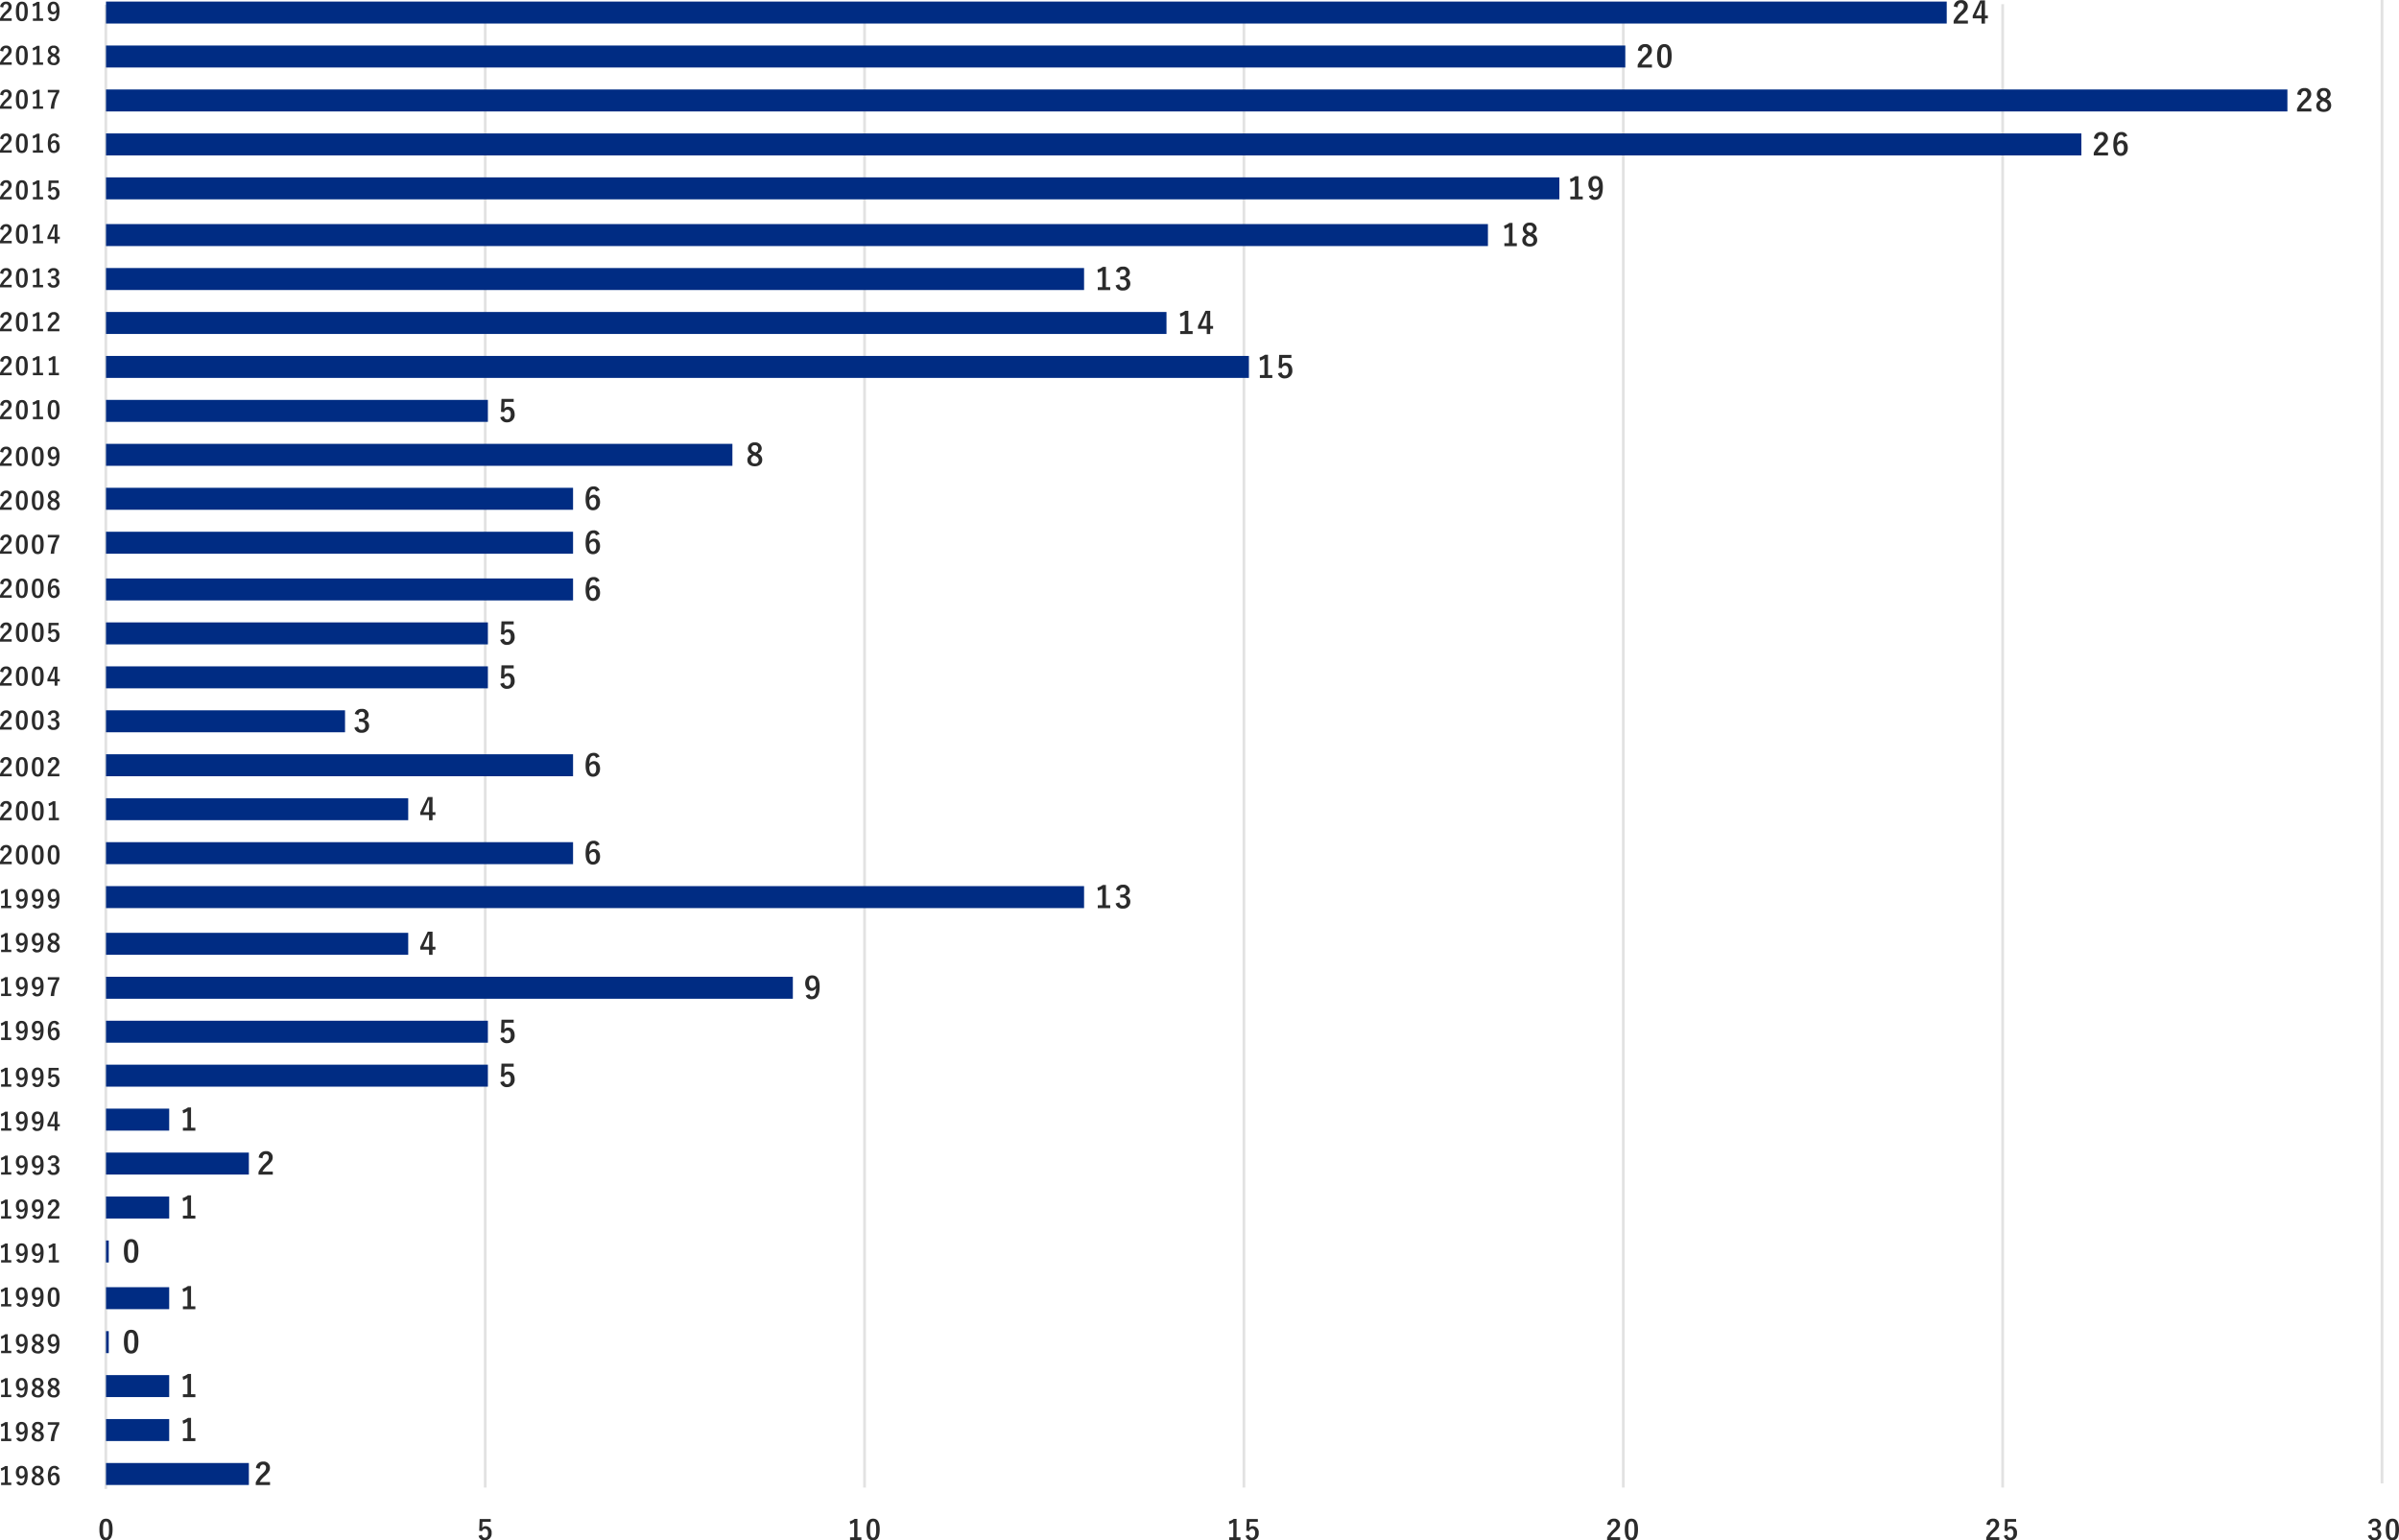 <svg xmlns="http://www.w3.org/2000/svg" width="873.205" height="560.73" viewBox="0 0 873.205 560.73"><g transform="translate(22729.586 -6028.43)"><path d="M1.6-4.833c.054-.819.4-1.242.972-1.242a.857.857,0,0,1,.9.954c0,.567-.2.927-1.1,1.791A8.691,8.691,0,0,0,.414-.783v.8H4.671v-.9H1.584A6.716,6.716,0,0,1,3.258-2.79c1.053-.981,1.386-1.557,1.386-2.322A1.812,1.812,0,0,0,2.592-6.966a2.012,2.012,0,0,0-2.115,1.9ZM8.37-6.966c-1.386,0-2.169,1-2.169,3.546S6.939.144,8.352.144,10.53-.891,10.53-3.438,9.756-6.966,8.37-6.966Zm0,.891c.72,0,1,.621,1,2.646S9.081-.747,8.352-.747c-.711,0-.99-.657-.99-2.682S7.668-6.075,8.37-6.075Zm6.435-.819h-.918a5.073,5.073,0,0,1-1.6.81l.18.945a5.047,5.047,0,0,0,1.269-.612v4.9h-1.35V.018h3.708V-.855H14.805ZM17.919-.963A1.719,1.719,0,0,0,19.728.144c1.476,0,2.34-1.071,2.34-3.816,0-2.313-.873-3.294-2.232-3.294-1.26,0-2.07.918-2.07,2.4,0,1.359.783,2.214,1.827,2.214A1.477,1.477,0,0,0,21-3.168c-.045,1.8-.486,2.448-1.251,2.448-.378,0-.594-.2-.72-.657Zm3.024-3.114a1.19,1.19,0,0,1-1.089.864c-.576,0-.945-.5-.945-1.377,0-.936.306-1.512.972-1.512C20.619-6.1,20.934-5.418,20.943-4.077Z" transform="translate(-22730 6036)" fill="#2b2b2b"/><path d="M1.958-5.907c.066-1,.5-1.518,1.188-1.518a1.047,1.047,0,0,1,1.1,1.166C4.246-5.566,4-5.126,2.9-4.07A10.623,10.623,0,0,0,.506-.957V.022h5.2v-1.1H1.936A8.208,8.208,0,0,1,3.982-3.41c1.287-1.2,1.694-1.9,1.694-2.838A2.214,2.214,0,0,0,3.168-8.514,2.459,2.459,0,0,0,.583-6.193Zm9.966-2.519H10.186L7.458-2.849v.968h3.2v1.9h1.265v-1.9h1.045V-2.915H11.924ZM10.659-2.915H8.6L9.636-5.137c.341-.737.66-1.474.935-2.2h.154c-.033.847-.066,1.683-.066,2.574Z" transform="translate(-22019 6037)" fill="#2b2b2b"/><path d="M1.958-5.907c.066-1,.5-1.518,1.188-1.518a1.047,1.047,0,0,1,1.1,1.166C4.246-5.566,4-5.126,2.9-4.07A10.623,10.623,0,0,0,.506-.957V.022h5.2v-1.1H1.936A8.208,8.208,0,0,1,3.982-3.41c1.287-1.2,1.694-1.9,1.694-2.838A2.214,2.214,0,0,0,3.168-8.514,2.459,2.459,0,0,0,.583-6.193ZM10.23-8.514c-1.694,0-2.651,1.221-2.651,4.334S8.481.176,10.208.176,12.87-1.089,12.87-4.2,11.924-8.514,10.23-8.514Zm0,1.089c.88,0,1.221.759,1.221,3.234S11.1-.913,10.208-.913C9.339-.913,9-1.716,9-4.191S9.372-7.425,10.23-7.425Z" transform="translate(-22134 6053)" fill="#2b2b2b"/><path d="M1.958-5.907c.066-1,.5-1.518,1.188-1.518a1.047,1.047,0,0,1,1.1,1.166C4.246-5.566,4-5.126,2.9-4.07A10.623,10.623,0,0,0,.506-.957V.022h5.2v-1.1H1.936A8.208,8.208,0,0,1,3.982-3.41c1.287-1.2,1.694-1.9,1.694-2.838A2.214,2.214,0,0,0,3.168-8.514,2.459,2.459,0,0,0,.583-6.193Zm9.317,1.43a1.988,1.988,0,0,0,1.474-1.914,2.257,2.257,0,0,0-2.53-2.123A2.275,2.275,0,0,0,7.711-6.347,2.229,2.229,0,0,0,9.141-4.2c-1.122.55-1.628,1.122-1.628,2.09C7.513-.693,8.569.176,10.23.176c1.639,0,2.706-.935,2.706-2.332A2.345,2.345,0,0,0,11.275-4.477Zm-1.122-.539c-.869-.407-1.144-.77-1.144-1.342A1.1,1.1,0,0,1,10.219-7.5a1.144,1.144,0,0,1,1.232,1.166,1.506,1.506,0,0,1-.99,1.463ZM10.3-3.63c1.012.484,1.331.858,1.331,1.518A1.246,1.246,0,0,1,10.219-.836,1.3,1.3,0,0,1,8.822-2.2c0-.7.374-1.155,1.155-1.584Z" transform="translate(-21894 6069)" fill="#2b2b2b"/><path d="M1.958-5.907c.066-1,.5-1.518,1.188-1.518a1.047,1.047,0,0,1,1.1,1.166C4.246-5.566,4-5.126,2.9-4.07A10.623,10.623,0,0,0,.506-.957V.022h5.2v-1.1H1.936A8.208,8.208,0,0,1,3.982-3.41c1.287-1.2,1.694-1.9,1.694-2.838A2.214,2.214,0,0,0,3.168-8.514,2.459,2.459,0,0,0,.583-6.193ZM12.727-7.139a2.155,2.155,0,0,0-2.189-1.375c-1.782,0-2.9,1.342-2.9,4.664,0,2.838,1.078,4.026,2.7,4.026,1.507,0,2.563-1.133,2.563-2.948,0-1.694-.891-2.717-2.189-2.717a1.926,1.926,0,0,0-1.716.99c.044-1.925.517-2.97,1.518-2.97.4,0,.748.209.88.825ZM9-3.366a1.605,1.605,0,0,1,1.375-1.067c.737,0,1.133.583,1.133,1.705,0,1.221-.418,1.848-1.188,1.848C9.526-.88,9-1.595,9-3.366Z" transform="translate(-21968 6085)" fill="#2b2b2b"/><path d="M3.949-8.426H2.827a6.2,6.2,0,0,1-1.958.99l.22,1.155A6.169,6.169,0,0,0,2.64-7.029v5.984H.99V.022H5.522V-1.045H3.949ZM7.755-1.177A2.1,2.1,0,0,0,9.966.176c1.8,0,2.86-1.309,2.86-4.664,0-2.827-1.067-4.026-2.728-4.026-1.54,0-2.53,1.122-2.53,2.937,0,1.661.957,2.706,2.233,2.706a1.805,1.805,0,0,0,1.716-1c-.055,2.2-.594,2.992-1.529,2.992-.462,0-.726-.242-.88-.8Zm3.7-3.806A1.455,1.455,0,0,1,10.12-3.927c-.7,0-1.155-.616-1.155-1.683,0-1.144.374-1.848,1.188-1.848C11.055-7.458,11.44-6.622,11.451-4.983Z" transform="translate(-22159 6101)" fill="#2b2b2b"/><path d="M3.949-8.426H2.827a6.2,6.2,0,0,1-1.958.99l.22,1.155A6.169,6.169,0,0,0,2.64-7.029v5.984H.99V.022H5.522V-1.045H3.949Zm7.326,3.949a1.988,1.988,0,0,0,1.474-1.914,2.257,2.257,0,0,0-2.53-2.123A2.275,2.275,0,0,0,7.711-6.347,2.229,2.229,0,0,0,9.141-4.2c-1.122.55-1.628,1.122-1.628,2.09C7.513-.693,8.569.176,10.23.176c1.639,0,2.706-.935,2.706-2.332A2.345,2.345,0,0,0,11.275-4.477Zm-1.122-.539c-.869-.407-1.144-.77-1.144-1.342A1.1,1.1,0,0,1,10.219-7.5a1.144,1.144,0,0,1,1.232,1.166,1.506,1.506,0,0,1-.99,1.463ZM10.3-3.63c1.012.484,1.331.858,1.331,1.518A1.246,1.246,0,0,1,10.219-.836,1.3,1.3,0,0,1,8.822-2.2c0-.7.374-1.155,1.155-1.584Z" transform="translate(-22183 6118)" fill="#2b2b2b"/><path d="M3.949-8.426H2.827a6.2,6.2,0,0,1-1.958.99l.22,1.155A6.169,6.169,0,0,0,2.64-7.029v5.984H.99V.022H5.522V-1.045H3.949ZM8.965-6.292a1.163,1.163,0,0,1,1.166-1.155A1.065,1.065,0,0,1,11.286-6.27c0,.847-.44,1.32-1.54,1.32H9.163v1.122H9.8c1.177,0,1.628.561,1.628,1.518A1.253,1.253,0,0,1,10.142-.891c-.726,0-1.122-.341-1.309-1.188l-1.353.4A2.458,2.458,0,0,0,10.153.176a2.461,2.461,0,0,0,2.684-2.5,2.042,2.042,0,0,0-1.771-2.112V-4.51A1.825,1.825,0,0,0,12.672-6.4a2.228,2.228,0,0,0-2.519-2.112A2.419,2.419,0,0,0,7.612-6.7Z" transform="translate(-22331 6134)" fill="#2b2b2b"/><path d="M3.949-8.426H2.827a6.2,6.2,0,0,1-1.958.99l.22,1.155A6.169,6.169,0,0,0,2.64-7.029v5.984H.99V.022H5.522V-1.045H3.949Zm7.975,0H10.186L7.458-2.849v.968h3.2v1.9h1.265v-1.9h1.045V-2.915H11.924ZM10.659-2.915H8.6L9.636-5.137c.341-.737.66-1.474.935-2.2h.154c-.033.847-.066,1.683-.066,2.574Z" transform="translate(-22301 6150)" fill="#2b2b2b"/><path d="M3.949-8.426H2.827a6.2,6.2,0,0,1-1.958.99l.22,1.155A6.169,6.169,0,0,0,2.64-7.029v5.984H.99V.022H5.522V-1.045H3.949Zm8.514.055H8.019L7.854-3.663,9-3.5a1.219,1.219,0,0,1,1.188-.946c.77,0,1.221.616,1.221,1.705,0,1.166-.495,1.848-1.287,1.848-.616,0-1.045-.352-1.2-1.166L7.579-1.65A2.353,2.353,0,0,0,10.131.176a2.672,2.672,0,0,0,2.684-2.937c0-1.661-.979-2.75-2.365-2.75a1.7,1.7,0,0,0-1.441.726c.033-.242.055-.539.066-.792l.066-1.694h3.322Z" transform="translate(-22272 6166)" fill="#2b2b2b"/><path d="M5.39-8.371H.946L.781-3.663,1.925-3.5a1.219,1.219,0,0,1,1.188-.946c.77,0,1.221.616,1.221,1.705,0,1.166-.5,1.848-1.287,1.848-.616,0-1.045-.352-1.2-1.166L.506-1.65A2.353,2.353,0,0,0,3.058.176,2.672,2.672,0,0,0,5.742-2.761c0-1.661-.979-2.75-2.365-2.75a1.7,1.7,0,0,0-1.441.726c.033-.242.055-.539.066-.792l.066-1.694H5.39Z" transform="translate(-22548 6182)" fill="#2b2b2b"/><path d="M5.39-8.371H.946L.781-3.663,1.925-3.5a1.219,1.219,0,0,1,1.188-.946c.77,0,1.221.616,1.221,1.705,0,1.166-.5,1.848-1.287,1.848-.616,0-1.045-.352-1.2-1.166L.506-1.65A2.353,2.353,0,0,0,3.058.176,2.672,2.672,0,0,0,5.742-2.761c0-1.661-.979-2.75-2.365-2.75a1.7,1.7,0,0,0-1.441.726c.033-.242.055-.539.066-.792l.066-1.694H5.39Z" transform="translate(-22548 6263)" fill="#2b2b2b"/><path d="M5.39-8.371H.946L.781-3.663,1.925-3.5a1.219,1.219,0,0,1,1.188-.946c.77,0,1.221.616,1.221,1.705,0,1.166-.5,1.848-1.287,1.848-.616,0-1.045-.352-1.2-1.166L.506-1.65A2.353,2.353,0,0,0,3.058.176,2.672,2.672,0,0,0,5.742-2.761c0-1.661-.979-2.75-2.365-2.75a1.7,1.7,0,0,0-1.441.726c.033-.242.055-.539.066-.792l.066-1.694H5.39Z" transform="translate(-22548 6408)" fill="#2b2b2b"/><path d="M3.949-8.426H2.827a6.2,6.2,0,0,1-1.958.99l.22,1.155A6.169,6.169,0,0,0,2.64-7.029v5.984H.99V.022H5.522V-1.045H3.949Z" transform="translate(-22664 6440)" fill="#2b2b2b"/><path d="M3.949-8.426H2.827a6.2,6.2,0,0,1-1.958.99l.22,1.155A6.169,6.169,0,0,0,2.64-7.029v5.984H.99V.022H5.522V-1.045H3.949Z" transform="translate(-22664 6472)" fill="#2b2b2b"/><path d="M3.157-8.514C1.463-8.514.506-7.293.506-4.18S1.408.176,3.135.176,5.8-1.089,5.8-4.2,4.851-8.514,3.157-8.514Zm0,1.089c.88,0,1.221.759,1.221,3.234S4.026-.913,3.135-.913c-.869,0-1.21-.8-1.21-3.278S2.3-7.425,3.157-7.425Z" transform="translate(-22685 6488)" fill="#2b2b2b"/><path d="M3.157-8.514C1.463-8.514.506-7.293.506-4.18S1.408.176,3.135.176,5.8-1.089,5.8-4.2,4.851-8.514,3.157-8.514Zm0,1.089c.88,0,1.221.759,1.221,3.234S4.026-.913,3.135-.913c-.869,0-1.21-.8-1.21-3.278S2.3-7.425,3.157-7.425Z" transform="translate(-22685 6521)" fill="#2b2b2b"/><path d="M1.958-5.907c.066-1,.5-1.518,1.188-1.518a1.047,1.047,0,0,1,1.1,1.166C4.246-5.566,4-5.126,2.9-4.07A10.623,10.623,0,0,0,.506-.957V.022h5.2v-1.1H1.936A8.208,8.208,0,0,1,3.982-3.41c1.287-1.2,1.694-1.9,1.694-2.838A2.214,2.214,0,0,0,3.168-8.514,2.459,2.459,0,0,0,.583-6.193Z" transform="translate(-22636 6456)" fill="#2b2b2b"/><path d="M1.958-5.907c.066-1,.5-1.518,1.188-1.518a1.047,1.047,0,0,1,1.1,1.166C4.246-5.566,4-5.126,2.9-4.07A10.623,10.623,0,0,0,.506-.957V.022h5.2v-1.1H1.936A8.208,8.208,0,0,1,3.982-3.41c1.287-1.2,1.694-1.9,1.694-2.838A2.214,2.214,0,0,0,3.168-8.514,2.459,2.459,0,0,0,.583-6.193Z" transform="translate(-22637 6569)" fill="#2b2b2b"/><path d="M3.949-8.426H2.827a6.2,6.2,0,0,1-1.958.99l.22,1.155A6.169,6.169,0,0,0,2.64-7.029v5.984H.99V.022H5.522V-1.045H3.949Z" transform="translate(-22664 6505)" fill="#2b2b2b"/><path d="M3.949-8.426H2.827a6.2,6.2,0,0,1-1.958.99l.22,1.155A6.169,6.169,0,0,0,2.64-7.029v5.984H.99V.022H5.522V-1.045H3.949Z" transform="translate(-22664 6537)" fill="#2b2b2b"/><path d="M3.949-8.426H2.827a6.2,6.2,0,0,1-1.958.99l.22,1.155A6.169,6.169,0,0,0,2.64-7.029v5.984H.99V.022H5.522V-1.045H3.949Z" transform="translate(-22664 6553)" fill="#2b2b2b"/><path d="M5.39-8.371H.946L.781-3.663,1.925-3.5a1.219,1.219,0,0,1,1.188-.946c.77,0,1.221.616,1.221,1.705,0,1.166-.5,1.848-1.287,1.848-.616,0-1.045-.352-1.2-1.166L.506-1.65A2.353,2.353,0,0,0,3.058.176,2.672,2.672,0,0,0,5.742-2.761c0-1.661-.979-2.75-2.365-2.75a1.7,1.7,0,0,0-1.441.726c.033-.242.055-.539.066-.792l.066-1.694H5.39Z" transform="translate(-22548 6279)" fill="#2b2b2b"/><path d="M5.39-8.371H.946L.781-3.663,1.925-3.5a1.219,1.219,0,0,1,1.188-.946c.77,0,1.221.616,1.221,1.705,0,1.166-.5,1.848-1.287,1.848-.616,0-1.045-.352-1.2-1.166L.506-1.65A2.353,2.353,0,0,0,3.058.176,2.672,2.672,0,0,0,5.742-2.761c0-1.661-.979-2.75-2.365-2.75a1.7,1.7,0,0,0-1.441.726c.033-.242.055-.539.066-.792l.066-1.694H5.39Z" transform="translate(-22548 6424)" fill="#2b2b2b"/><path d="M1.892-6.292A1.163,1.163,0,0,1,3.058-7.447,1.065,1.065,0,0,1,4.213-6.27c0,.847-.44,1.32-1.54,1.32H2.09v1.122h.638c1.177,0,1.628.561,1.628,1.518A1.253,1.253,0,0,1,3.069-.891c-.726,0-1.122-.341-1.309-1.188l-1.353.4A2.458,2.458,0,0,0,3.08.176a2.461,2.461,0,0,0,2.684-2.5A2.042,2.042,0,0,0,3.993-4.433V-4.51A1.825,1.825,0,0,0,5.6-6.4,2.228,2.228,0,0,0,3.08-8.514,2.419,2.419,0,0,0,.539-6.7Z" transform="translate(-22601 6295)" fill="#2b2b2b"/><path d="M4.851-8.426H3.113L.385-2.849v.968h3.2v1.9H4.851v-1.9H5.9V-2.915H4.851ZM3.586-2.915H1.529L2.563-5.137c.341-.737.66-1.474.935-2.2h.154c-.033.847-.066,1.683-.066,2.574Z" transform="translate(-22577 6327)" fill="#2b2b2b"/><path d="M4.851-8.426H3.113L.385-2.849v.968h3.2v1.9H4.851v-1.9H5.9V-2.915H4.851ZM3.586-2.915H1.529L2.563-5.137c.341-.737.66-1.474.935-2.2h.154c-.033.847-.066,1.683-.066,2.574Z" transform="translate(-22577 6376)" fill="#2b2b2b"/><path d="M4.2-4.477A1.988,1.988,0,0,0,5.676-6.391a2.257,2.257,0,0,0-2.53-2.123A2.275,2.275,0,0,0,.638-6.347,2.229,2.229,0,0,0,2.068-4.2C.946-3.652.44-3.08.44-2.112.44-.693,1.5.176,3.157.176,4.8.176,5.863-.759,5.863-2.156A2.345,2.345,0,0,0,4.2-4.477ZM3.08-5.016c-.869-.407-1.144-.77-1.144-1.342A1.1,1.1,0,0,1,3.146-7.5,1.144,1.144,0,0,1,4.378-6.336a1.506,1.506,0,0,1-.99,1.463ZM3.223-3.63c1.012.484,1.331.858,1.331,1.518A1.246,1.246,0,0,1,3.146-.836,1.3,1.3,0,0,1,1.749-2.2c0-.7.374-1.155,1.155-1.584Z" transform="translate(-22458 6198)" fill="#2b2b2b"/><path d="M5.654-7.139A2.155,2.155,0,0,0,3.465-8.514c-1.782,0-2.9,1.342-2.9,4.664,0,2.838,1.078,4.026,2.7,4.026,1.507,0,2.563-1.133,2.563-2.948,0-1.694-.891-2.717-2.189-2.717a1.926,1.926,0,0,0-1.716.99c.044-1.925.517-2.97,1.518-2.97.4,0,.748.209.88.825ZM1.925-3.366A1.605,1.605,0,0,1,3.3-4.433c.737,0,1.133.583,1.133,1.705,0,1.221-.418,1.848-1.188,1.848C2.453-.88,1.925-1.595,1.925-3.366Z" transform="translate(-22517 6214)" fill="#2b2b2b"/><path d="M5.654-7.139A2.155,2.155,0,0,0,3.465-8.514c-1.782,0-2.9,1.342-2.9,4.664,0,2.838,1.078,4.026,2.7,4.026,1.507,0,2.563-1.133,2.563-2.948,0-1.694-.891-2.717-2.189-2.717a1.926,1.926,0,0,0-1.716.99c.044-1.925.517-2.97,1.518-2.97.4,0,.748.209.88.825ZM1.925-3.366A1.605,1.605,0,0,1,3.3-4.433c.737,0,1.133.583,1.133,1.705,0,1.221-.418,1.848-1.188,1.848C2.453-.88,1.925-1.595,1.925-3.366Z" transform="translate(-22517 6230)" fill="#2b2b2b"/><path d="M5.654-7.139A2.155,2.155,0,0,0,3.465-8.514c-1.782,0-2.9,1.342-2.9,4.664,0,2.838,1.078,4.026,2.7,4.026,1.507,0,2.563-1.133,2.563-2.948,0-1.694-.891-2.717-2.189-2.717a1.926,1.926,0,0,0-1.716.99c.044-1.925.517-2.97,1.518-2.97.4,0,.748.209.88.825ZM1.925-3.366A1.605,1.605,0,0,1,3.3-4.433c.737,0,1.133.583,1.133,1.705,0,1.221-.418,1.848-1.188,1.848C2.453-.88,1.925-1.595,1.925-3.366Z" transform="translate(-22517 6311)" fill="#2b2b2b"/><path d="M5.654-7.139A2.155,2.155,0,0,0,3.465-8.514c-1.782,0-2.9,1.342-2.9,4.664,0,2.838,1.078,4.026,2.7,4.026,1.507,0,2.563-1.133,2.563-2.948,0-1.694-.891-2.717-2.189-2.717a1.926,1.926,0,0,0-1.716.99c.044-1.925.517-2.97,1.518-2.97.4,0,.748.209.88.825ZM1.925-3.366A1.605,1.605,0,0,1,3.3-4.433c.737,0,1.133.583,1.133,1.705,0,1.221-.418,1.848-1.188,1.848C2.453-.88,1.925-1.595,1.925-3.366Z" transform="translate(-22517 6247)" fill="#2b2b2b"/><path d="M5.654-7.139A2.155,2.155,0,0,0,3.465-8.514c-1.782,0-2.9,1.342-2.9,4.664,0,2.838,1.078,4.026,2.7,4.026,1.507,0,2.563-1.133,2.563-2.948,0-1.694-.891-2.717-2.189-2.717a1.926,1.926,0,0,0-1.716.99c.044-1.925.517-2.97,1.518-2.97.4,0,.748.209.88.825ZM1.925-3.366A1.605,1.605,0,0,1,3.3-4.433c.737,0,1.133.583,1.133,1.705,0,1.221-.418,1.848-1.188,1.848C2.453-.88,1.925-1.595,1.925-3.366Z" transform="translate(-22517 6343)" fill="#2b2b2b"/><path d="M3.949-8.426H2.827a6.2,6.2,0,0,1-1.958.99l.22,1.155A6.169,6.169,0,0,0,2.64-7.029v5.984H.99V.022H5.522V-1.045H3.949ZM8.965-6.292a1.163,1.163,0,0,1,1.166-1.155A1.065,1.065,0,0,1,11.286-6.27c0,.847-.44,1.32-1.54,1.32H9.163v1.122H9.8c1.177,0,1.628.561,1.628,1.518A1.253,1.253,0,0,1,10.142-.891c-.726,0-1.122-.341-1.309-1.188l-1.353.4A2.458,2.458,0,0,0,10.153.176a2.461,2.461,0,0,0,2.684-2.5,2.042,2.042,0,0,0-1.771-2.112V-4.51A1.825,1.825,0,0,0,12.672-6.4a2.228,2.228,0,0,0-2.519-2.112A2.419,2.419,0,0,0,7.612-6.7Z" transform="translate(-22331 6359)" fill="#2b2b2b"/><path d="M.682-1.177A2.1,2.1,0,0,0,2.893.176c1.8,0,2.86-1.309,2.86-4.664,0-2.827-1.067-4.026-2.728-4.026C1.485-8.514.5-7.392.5-5.577c0,1.661.957,2.706,2.233,2.706a1.805,1.805,0,0,0,1.716-1C4.389-1.672,3.85-.88,2.915-.88c-.462,0-.726-.242-.88-.8Zm3.7-3.806A1.455,1.455,0,0,1,3.047-3.927c-.7,0-1.155-.616-1.155-1.683,0-1.144.374-1.848,1.188-1.848C3.982-7.458,4.367-6.622,4.378-4.983Z" transform="translate(-22437 6392)" fill="#2b2b2b"/><path d="M1.6-4.833c.054-.819.4-1.242.972-1.242a.857.857,0,0,1,.9.954c0,.567-.2.927-1.1,1.791A8.691,8.691,0,0,0,.414-.783v.8H4.671v-.9H1.584A6.716,6.716,0,0,1,3.258-2.79c1.053-.981,1.386-1.557,1.386-2.322A1.812,1.812,0,0,0,2.592-6.966a2.012,2.012,0,0,0-2.115,1.9ZM8.37-6.966c-1.386,0-2.169,1-2.169,3.546S6.939.144,8.352.144,10.53-.891,10.53-3.438,9.756-6.966,8.37-6.966Zm0,.891c.72,0,1,.621,1,2.646S9.081-.747,8.352-.747c-.711,0-.99-.657-.99-2.682S7.668-6.075,8.37-6.075Zm5.787-.891c-1.386,0-2.169,1-2.169,3.546S12.726.144,14.139.144s2.178-1.035,2.178-3.582S15.543-6.966,14.157-6.966Zm0,.891c.72,0,1,.621,1,2.646S14.868-.747,14.139-.747c-.711,0-.99-.657-.99-2.682S13.455-6.075,14.157-6.075ZM22-6.849H17.82v.918h3.087A12.638,12.638,0,0,0,18.864.018h1.269A12.323,12.323,0,0,1,22-6.048Z" transform="translate(-22730 6230)" fill="#2b2b2b"/><path d="M1.6-4.833c.054-.819.4-1.242.972-1.242a.857.857,0,0,1,.9.954c0,.567-.2.927-1.1,1.791A8.691,8.691,0,0,0,.414-.783v.8H4.671v-.9H1.584A6.716,6.716,0,0,1,3.258-2.79c1.053-.981,1.386-1.557,1.386-2.322A1.812,1.812,0,0,0,2.592-6.966a2.012,2.012,0,0,0-2.115,1.9ZM8.37-6.966c-1.386,0-2.169,1-2.169,3.546S6.939.144,8.352.144,10.53-.891,10.53-3.438,9.756-6.966,8.37-6.966Zm0,.891c.72,0,1,.621,1,2.646S9.081-.747,8.352-.747c-.711,0-.99-.657-.99-2.682S7.668-6.075,8.37-6.075Zm6.435-.819h-.918a5.073,5.073,0,0,1-1.6.81l.18.945a5.047,5.047,0,0,0,1.269-.612v4.9h-1.35V.018h3.708V-.855H14.805Zm4.1,1.746a.952.952,0,0,1,.954-.945.871.871,0,0,1,.945.963c0,.693-.36,1.08-1.26,1.08h-.477v.918h.522c.963,0,1.332.459,1.332,1.242A1.025,1.025,0,0,1,19.872-.729c-.594,0-.918-.279-1.071-.972l-1.107.324A2.011,2.011,0,0,0,19.881.144a2.014,2.014,0,0,0,2.2-2.043,1.671,1.671,0,0,0-1.449-1.728V-3.69a1.493,1.493,0,0,0,1.314-1.548,1.823,1.823,0,0,0-2.061-1.728A1.979,1.979,0,0,0,17.8-5.481Z" transform="translate(-22730 6133)" fill="#2b2b2b"/><path d="M1.6-4.833c.054-.819.4-1.242.972-1.242a.857.857,0,0,1,.9.954c0,.567-.2.927-1.1,1.791A8.691,8.691,0,0,0,.414-.783v.8H4.671v-.9H1.584A6.716,6.716,0,0,1,3.258-2.79c1.053-.981,1.386-1.557,1.386-2.322A1.812,1.812,0,0,0,2.592-6.966a2.012,2.012,0,0,0-2.115,1.9ZM8.37-6.966c-1.386,0-2.169,1-2.169,3.546S6.939.144,8.352.144,10.53-.891,10.53-3.438,9.756-6.966,8.37-6.966Zm0,.891c.72,0,1,.621,1,2.646S9.081-.747,8.352-.747c-.711,0-.99-.657-.99-2.682S7.668-6.075,8.37-6.075Zm5.787-.891c-1.386,0-2.169,1-2.169,3.546S12.726.144,14.139.144s2.178-1.035,2.178-3.582S15.543-6.966,14.157-6.966Zm0,.891c.72,0,1,.621,1,2.646S14.868-.747,14.139-.747c-.711,0-.99-.657-.99-2.682S13.455-6.075,14.157-6.075Zm6.435-.819h-.918a5.073,5.073,0,0,1-1.6.81l.18.945a5.047,5.047,0,0,0,1.269-.612v4.9h-1.35V.018h3.708V-.855H20.592Z" transform="translate(-22730 6327)" fill="#2b2b2b"/><path d="M3.231-6.894H2.313a5.073,5.073,0,0,1-1.6.81l.18.945A5.047,5.047,0,0,0,2.16-5.751v4.9H.81V.018H4.518V-.855H3.231ZM6.345-.963A1.719,1.719,0,0,0,8.154.144c1.476,0,2.34-1.071,2.34-3.816,0-2.313-.873-3.294-2.232-3.294-1.26,0-2.07.918-2.07,2.4,0,1.359.783,2.214,1.827,2.214a1.477,1.477,0,0,0,1.4-.819C9.378-1.368,8.937-.72,8.172-.72c-.378,0-.594-.2-.72-.657ZM9.369-4.077a1.19,1.19,0,0,1-1.089.864c-.576,0-.945-.5-.945-1.377,0-.936.306-1.512.972-1.512C9.045-6.1,9.36-5.418,9.369-4.077ZM12.132-.963A1.719,1.719,0,0,0,13.941.144c1.476,0,2.34-1.071,2.34-3.816,0-2.313-.873-3.294-2.232-3.294-1.26,0-2.07.918-2.07,2.4,0,1.359.783,2.214,1.827,2.214a1.477,1.477,0,0,0,1.4-.819c-.045,1.8-.486,2.448-1.251,2.448-.378,0-.594-.2-.72-.657Zm3.024-3.114a1.19,1.19,0,0,1-1.089.864c-.576,0-.945-.5-.945-1.377,0-.936.306-1.512.972-1.512C14.832-6.1,15.147-5.418,15.156-4.077Zm3.753-1.071a.952.952,0,0,1,.954-.945.871.871,0,0,1,.945.963c0,.693-.36,1.08-1.26,1.08h-.477v.918h.522c.963,0,1.332.459,1.332,1.242A1.025,1.025,0,0,1,19.872-.729c-.594,0-.918-.279-1.071-.972l-1.107.324A2.011,2.011,0,0,0,19.881.144a2.014,2.014,0,0,0,2.2-2.043,1.671,1.671,0,0,0-1.449-1.728V-3.69a1.493,1.493,0,0,0,1.314-1.548,1.823,1.823,0,0,0-2.061-1.728A1.979,1.979,0,0,0,17.8-5.481Z" transform="translate(-22730 6456)" fill="#2b2b2b"/><path d="M1.6-4.833c.054-.819.4-1.242.972-1.242a.857.857,0,0,1,.9.954c0,.567-.2.927-1.1,1.791A8.691,8.691,0,0,0,.414-.783v.8H4.671v-.9H1.584A6.716,6.716,0,0,1,3.258-2.79c1.053-.981,1.386-1.557,1.386-2.322A1.812,1.812,0,0,0,2.592-6.966a2.012,2.012,0,0,0-2.115,1.9ZM8.37-6.966c-1.386,0-2.169,1-2.169,3.546S6.939.144,8.352.144,10.53-.891,10.53-3.438,9.756-6.966,8.37-6.966Zm0,.891c.72,0,1,.621,1,2.646S9.081-.747,8.352-.747c-.711,0-.99-.657-.99-2.682S7.668-6.075,8.37-6.075Zm6.435-.819h-.918a5.073,5.073,0,0,1-1.6.81l.18.945a5.047,5.047,0,0,0,1.269-.612v4.9h-1.35V.018h3.708V-.855H14.805Zm7.182,1.053A1.763,1.763,0,0,0,20.2-6.966c-1.458,0-2.376,1.1-2.376,3.816,0,2.322.882,3.294,2.2,3.294a2.138,2.138,0,0,0,2.1-2.412c0-1.386-.729-2.223-1.791-2.223a1.576,1.576,0,0,0-1.4.81c.036-1.575.423-2.43,1.242-2.43.324,0,.612.171.72.675ZM18.936-2.754a1.314,1.314,0,0,1,1.125-.873c.6,0,.927.477.927,1.395,0,1-.342,1.512-.972,1.512C19.368-.72,18.936-1.3,18.936-2.754Z" transform="translate(-22730 6084)" fill="#2b2b2b"/><path d="M1.6-4.833c.054-.819.4-1.242.972-1.242a.857.857,0,0,1,.9.954c0,.567-.2.927-1.1,1.791A8.691,8.691,0,0,0,.414-.783v.8H4.671v-.9H1.584A6.716,6.716,0,0,1,3.258-2.79c1.053-.981,1.386-1.557,1.386-2.322A1.812,1.812,0,0,0,2.592-6.966a2.012,2.012,0,0,0-2.115,1.9ZM8.37-6.966c-1.386,0-2.169,1-2.169,3.546S6.939.144,8.352.144,10.53-.891,10.53-3.438,9.756-6.966,8.37-6.966Zm0,.891c.72,0,1,.621,1,2.646S9.081-.747,8.352-.747c-.711,0-.99-.657-.99-2.682S7.668-6.075,8.37-6.075Zm5.787-.891c-1.386,0-2.169,1-2.169,3.546S12.726.144,14.139.144s2.178-1.035,2.178-3.582S15.543-6.966,14.157-6.966Zm0,.891c.72,0,1,.621,1,2.646S14.868-.747,14.139-.747c-.711,0-.99-.657-.99-2.682S13.455-6.075,14.157-6.075Zm7.173-.819H19.908L17.676-2.331v.792H20.3V.018H21.33V-1.539h.855v-.846H21.33ZM20.3-2.385H18.612L19.458-4.2c.279-.6.54-1.206.765-1.8h.126C20.322-5.31,20.3-4.626,20.3-3.9Z" transform="translate(-22730 6278)" fill="#2b2b2b"/><path d="M1.6-4.833c.054-.819.4-1.242.972-1.242a.857.857,0,0,1,.9.954c0,.567-.2.927-1.1,1.791A8.691,8.691,0,0,0,.414-.783v.8H4.671v-.9H1.584A6.716,6.716,0,0,1,3.258-2.79c1.053-.981,1.386-1.557,1.386-2.322A1.812,1.812,0,0,0,2.592-6.966a2.012,2.012,0,0,0-2.115,1.9ZM8.37-6.966c-1.386,0-2.169,1-2.169,3.546S6.939.144,8.352.144,10.53-.891,10.53-3.438,9.756-6.966,8.37-6.966Zm0,.891c.72,0,1,.621,1,2.646S9.081-.747,8.352-.747c-.711,0-.99-.657-.99-2.682S7.668-6.075,8.37-6.075Zm6.435-.819h-.918a5.073,5.073,0,0,1-1.6.81l.18.945a5.047,5.047,0,0,0,1.269-.612v4.9h-1.35V.018h3.708V-.855H14.805Zm5.139-.072c-1.386,0-2.169,1-2.169,3.546S18.513.144,19.926.144,22.1-.891,22.1-3.438,21.33-6.966,19.944-6.966Zm0,.891c.72,0,1,.621,1,2.646S20.655-.747,19.926-.747c-.711,0-.99-.657-.99-2.682S19.242-6.075,19.944-6.075Z" transform="translate(-22730 6181)" fill="#2b2b2b"/><path d="M3.231-6.894H2.313a5.073,5.073,0,0,1-1.6.81l.18.945A5.047,5.047,0,0,0,2.16-5.751v4.9H.81V.018H4.518V-.855H3.231ZM6.345-.963A1.719,1.719,0,0,0,8.154.144c1.476,0,2.34-1.071,2.34-3.816,0-2.313-.873-3.294-2.232-3.294-1.26,0-2.07.918-2.07,2.4,0,1.359.783,2.214,1.827,2.214a1.477,1.477,0,0,0,1.4-.819C9.378-1.368,8.937-.72,8.172-.72c-.378,0-.594-.2-.72-.657ZM9.369-4.077a1.19,1.19,0,0,1-1.089.864c-.576,0-.945-.5-.945-1.377,0-.936.306-1.512.972-1.512C9.045-6.1,9.36-5.418,9.369-4.077ZM12.132-.963A1.719,1.719,0,0,0,13.941.144c1.476,0,2.34-1.071,2.34-3.816,0-2.313-.873-3.294-2.232-3.294-1.26,0-2.07.918-2.07,2.4,0,1.359.783,2.214,1.827,2.214a1.477,1.477,0,0,0,1.4-.819c-.045,1.8-.486,2.448-1.251,2.448-.378,0-.594-.2-.72-.657Zm3.024-3.114a1.19,1.19,0,0,1-1.089.864c-.576,0-.945-.5-.945-1.377,0-.936.306-1.512.972-1.512C14.832-6.1,15.147-5.418,15.156-4.077Zm5.643.414A1.627,1.627,0,0,0,22-5.229a1.846,1.846,0,0,0-2.07-1.737,1.861,1.861,0,0,0-2.052,1.773,1.824,1.824,0,0,0,1.17,1.755c-.918.45-1.332.918-1.332,1.71,0,1.161.864,1.872,2.223,1.872a1.957,1.957,0,0,0,2.214-1.908A1.919,1.919,0,0,0,20.8-3.663ZM19.881-4.1c-.711-.333-.936-.63-.936-1.1a.9.9,0,0,1,.99-.936.936.936,0,0,1,1.008.954,1.232,1.232,0,0,1-.81,1.2ZM20-2.97c.828.4,1.089.7,1.089,1.242A1.02,1.02,0,0,1,19.935-.684,1.061,1.061,0,0,1,18.792-1.8c0-.576.306-.945.945-1.3Z" transform="translate(-22730 6375)" fill="#2b2b2b"/><path d="M3.231-6.894H2.313a5.073,5.073,0,0,1-1.6.81l.18.945A5.047,5.047,0,0,0,2.16-5.751v4.9H.81V.018H4.518V-.855H3.231ZM6.345-.963A1.719,1.719,0,0,0,8.154.144c1.476,0,2.34-1.071,2.34-3.816,0-2.313-.873-3.294-2.232-3.294-1.26,0-2.07.918-2.07,2.4,0,1.359.783,2.214,1.827,2.214a1.477,1.477,0,0,0,1.4-.819C9.378-1.368,8.937-.72,8.172-.72c-.378,0-.594-.2-.72-.657ZM9.369-4.077a1.19,1.19,0,0,1-1.089.864c-.576,0-.945-.5-.945-1.377,0-.936.306-1.512.972-1.512C9.045-6.1,9.36-5.418,9.369-4.077ZM12.132-.963A1.719,1.719,0,0,0,13.941.144c1.476,0,2.34-1.071,2.34-3.816,0-2.313-.873-3.294-2.232-3.294-1.26,0-2.07.918-2.07,2.4,0,1.359.783,2.214,1.827,2.214a1.477,1.477,0,0,0,1.4-.819c-.045,1.8-.486,2.448-1.251,2.448-.378,0-.594-.2-.72-.657Zm3.024-3.114a1.19,1.19,0,0,1-1.089.864c-.576,0-.945-.5-.945-1.377,0-.936.306-1.512.972-1.512C14.832-6.1,15.147-5.418,15.156-4.077Zm4.788-2.889c-1.386,0-2.169,1-2.169,3.546S18.513.144,19.926.144,22.1-.891,22.1-3.438,21.33-6.966,19.944-6.966Zm0,.891c.72,0,1,.621,1,2.646S20.655-.747,19.926-.747c-.711,0-.99-.657-.99-2.682S19.242-6.075,19.944-6.075Z" transform="translate(-22730 6504)" fill="#2b2b2b"/><path d="M1.6-4.833c.054-.819.4-1.242.972-1.242a.857.857,0,0,1,.9.954c0,.567-.2.927-1.1,1.791A8.691,8.691,0,0,0,.414-.783v.8H4.671v-.9H1.584A6.716,6.716,0,0,1,3.258-2.79c1.053-.981,1.386-1.557,1.386-2.322A1.812,1.812,0,0,0,2.592-6.966a2.012,2.012,0,0,0-2.115,1.9ZM8.37-6.966c-1.386,0-2.169,1-2.169,3.546S6.939.144,8.352.144,10.53-.891,10.53-3.438,9.756-6.966,8.37-6.966Zm0,.891c.72,0,1,.621,1,2.646S9.081-.747,8.352-.747c-.711,0-.99-.657-.99-2.682S7.668-6.075,8.37-6.075Zm6.435-.819h-.918a5.073,5.073,0,0,1-1.6.81l.18.945a5.047,5.047,0,0,0,1.269-.612v4.9h-1.35V.018h3.708V-.855H14.805ZM20.8-3.663A1.627,1.627,0,0,0,22-5.229a1.846,1.846,0,0,0-2.07-1.737,1.861,1.861,0,0,0-2.052,1.773,1.824,1.824,0,0,0,1.17,1.755c-.918.45-1.332.918-1.332,1.71,0,1.161.864,1.872,2.223,1.872a1.957,1.957,0,0,0,2.214-1.908A1.919,1.919,0,0,0,20.8-3.663ZM19.881-4.1c-.711-.333-.936-.63-.936-1.1a.9.9,0,0,1,.99-.936.936.936,0,0,1,1.008.954,1.232,1.232,0,0,1-.81,1.2ZM20-2.97c.828.4,1.089.7,1.089,1.242A1.02,1.02,0,0,1,19.935-.684,1.061,1.061,0,0,1,18.792-1.8c0-.576.306-.945.945-1.3Z" transform="translate(-22730 6052)" fill="#2b2b2b"/><path d="M1.6-4.833c.054-.819.4-1.242.972-1.242a.857.857,0,0,1,.9.954c0,.567-.2.927-1.1,1.791A8.691,8.691,0,0,0,.414-.783v.8H4.671v-.9H1.584A6.716,6.716,0,0,1,3.258-2.79c1.053-.981,1.386-1.557,1.386-2.322A1.812,1.812,0,0,0,2.592-6.966a2.012,2.012,0,0,0-2.115,1.9ZM8.37-6.966c-1.386,0-2.169,1-2.169,3.546S6.939.144,8.352.144,10.53-.891,10.53-3.438,9.756-6.966,8.37-6.966Zm0,.891c.72,0,1,.621,1,2.646S9.081-.747,8.352-.747c-.711,0-.99-.657-.99-2.682S7.668-6.075,8.37-6.075Zm5.787-.891c-1.386,0-2.169,1-2.169,3.546S12.726.144,14.139.144s2.178-1.035,2.178-3.582S15.543-6.966,14.157-6.966Zm0,.891c.72,0,1,.621,1,2.646S14.868-.747,14.139-.747c-.711,0-.99-.657-.99-2.682S13.455-6.075,14.157-6.075Zm7.83.234A1.763,1.763,0,0,0,20.2-6.966c-1.458,0-2.376,1.1-2.376,3.816,0,2.322.882,3.294,2.2,3.294a2.138,2.138,0,0,0,2.1-2.412c0-1.386-.729-2.223-1.791-2.223a1.576,1.576,0,0,0-1.4.81c.036-1.575.423-2.43,1.242-2.43.324,0,.612.171.72.675ZM18.936-2.754a1.314,1.314,0,0,1,1.125-.873c.6,0,.927.477.927,1.395,0,1-.342,1.512-.972,1.512C19.368-.72,18.936-1.3,18.936-2.754Z" transform="translate(-22730 6246)" fill="#2b2b2b"/><path d="M1.6-4.833c.054-.819.4-1.242.972-1.242a.857.857,0,0,1,.9.954c0,.567-.2.927-1.1,1.791A8.691,8.691,0,0,0,.414-.783v.8H4.671v-.9H1.584A6.716,6.716,0,0,1,3.258-2.79c1.053-.981,1.386-1.557,1.386-2.322A1.812,1.812,0,0,0,2.592-6.966a2.012,2.012,0,0,0-2.115,1.9ZM8.37-6.966c-1.386,0-2.169,1-2.169,3.546S6.939.144,8.352.144,10.53-.891,10.53-3.438,9.756-6.966,8.37-6.966Zm0,.891c.72,0,1,.621,1,2.646S9.081-.747,8.352-.747c-.711,0-.99-.657-.99-2.682S7.668-6.075,8.37-6.075Zm6.435-.819h-.918a5.073,5.073,0,0,1-1.6.81l.18.945a5.047,5.047,0,0,0,1.269-.612v4.9h-1.35V.018h3.708V-.855H14.805Zm4.158,2.061c.054-.819.405-1.242.972-1.242a.857.857,0,0,1,.9.954c0,.567-.2.927-1.1,1.791A8.691,8.691,0,0,0,17.775-.783v.8h4.257v-.9H18.945A6.716,6.716,0,0,1,20.619-2.79C21.672-3.771,22-4.347,22-5.112a1.812,1.812,0,0,0-2.052-1.854,2.012,2.012,0,0,0-2.115,1.9Z" transform="translate(-22730 6149)" fill="#2b2b2b"/><path d="M1.6-4.833c.054-.819.4-1.242.972-1.242a.857.857,0,0,1,.9.954c0,.567-.2.927-1.1,1.791A8.691,8.691,0,0,0,.414-.783v.8H4.671v-.9H1.584A6.716,6.716,0,0,1,3.258-2.79c1.053-.981,1.386-1.557,1.386-2.322A1.812,1.812,0,0,0,2.592-6.966a2.012,2.012,0,0,0-2.115,1.9ZM8.37-6.966c-1.386,0-2.169,1-2.169,3.546S6.939.144,8.352.144,10.53-.891,10.53-3.438,9.756-6.966,8.37-6.966Zm0,.891c.72,0,1,.621,1,2.646S9.081-.747,8.352-.747c-.711,0-.99-.657-.99-2.682S7.668-6.075,8.37-6.075Zm5.787-.891c-1.386,0-2.169,1-2.169,3.546S12.726.144,14.139.144s2.178-1.035,2.178-3.582S15.543-6.966,14.157-6.966Zm0,.891c.72,0,1,.621,1,2.646S14.868-.747,14.139-.747c-.711,0-.99-.657-.99-2.682S13.455-6.075,14.157-6.075Zm5.787-.891c-1.386,0-2.169,1-2.169,3.546S18.513.144,19.926.144,22.1-.891,22.1-3.438,21.33-6.966,19.944-6.966Zm0,.891c.72,0,1,.621,1,2.646S20.655-.747,19.926-.747c-.711,0-.99-.657-.99-2.682S19.242-6.075,19.944-6.075Z" transform="translate(-22730 6343)" fill="#2b2b2b"/><path d="M3.231-6.894H2.313a5.073,5.073,0,0,1-1.6.81l.18.945A5.047,5.047,0,0,0,2.16-5.751v4.9H.81V.018H4.518V-.855H3.231ZM6.345-.963A1.719,1.719,0,0,0,8.154.144c1.476,0,2.34-1.071,2.34-3.816,0-2.313-.873-3.294-2.232-3.294-1.26,0-2.07.918-2.07,2.4,0,1.359.783,2.214,1.827,2.214a1.477,1.477,0,0,0,1.4-.819C9.378-1.368,8.937-.72,8.172-.72c-.378,0-.594-.2-.72-.657ZM9.369-4.077a1.19,1.19,0,0,1-1.089.864c-.576,0-.945-.5-.945-1.377,0-.936.306-1.512.972-1.512C9.045-6.1,9.36-5.418,9.369-4.077ZM12.132-.963A1.719,1.719,0,0,0,13.941.144c1.476,0,2.34-1.071,2.34-3.816,0-2.313-.873-3.294-2.232-3.294-1.26,0-2.07.918-2.07,2.4,0,1.359.783,2.214,1.827,2.214a1.477,1.477,0,0,0,1.4-.819c-.045,1.8-.486,2.448-1.251,2.448-.378,0-.594-.2-.72-.657Zm3.024-3.114a1.19,1.19,0,0,1-1.089.864c-.576,0-.945-.5-.945-1.377,0-.936.306-1.512.972-1.512C14.832-6.1,15.147-5.418,15.156-4.077Zm3.807-.756c.054-.819.405-1.242.972-1.242a.857.857,0,0,1,.9.954c0,.567-.2.927-1.1,1.791A8.691,8.691,0,0,0,17.775-.783v.8h4.257v-.9H18.945A6.716,6.716,0,0,1,20.619-2.79C21.672-3.771,22-4.347,22-5.112a1.812,1.812,0,0,0-2.052-1.854,2.012,2.012,0,0,0-2.115,1.9Z" transform="translate(-22730 6472)" fill="#2b2b2b"/><path d="M1.6-4.833c.054-.819.4-1.242.972-1.242a.857.857,0,0,1,.9.954c0,.567-.2.927-1.1,1.791A8.691,8.691,0,0,0,.414-.783v.8H4.671v-.9H1.584A6.716,6.716,0,0,1,3.258-2.79c1.053-.981,1.386-1.557,1.386-2.322A1.812,1.812,0,0,0,2.592-6.966a2.012,2.012,0,0,0-2.115,1.9ZM8.37-6.966c-1.386,0-2.169,1-2.169,3.546S6.939.144,8.352.144,10.53-.891,10.53-3.438,9.756-6.966,8.37-6.966Zm0,.891c.72,0,1,.621,1,2.646S9.081-.747,8.352-.747c-.711,0-.99-.657-.99-2.682S7.668-6.075,8.37-6.075Zm6.435-.819h-.918a5.073,5.073,0,0,1-1.6.81l.18.945a5.047,5.047,0,0,0,1.269-.612v4.9h-1.35V.018h3.708V-.855H14.805Zm6.966.045H18.135L18-3l.936.135a1,1,0,0,1,.972-.774c.63,0,1,.5,1,1.4,0,.954-.4,1.512-1.053,1.512-.5,0-.855-.288-.981-.954l-1.1.333A1.925,1.925,0,0,0,19.863.144a2.186,2.186,0,0,0,2.2-2.4,2,2,0,0,0-1.935-2.25,1.392,1.392,0,0,0-1.179.594c.027-.2.045-.441.054-.648l.054-1.386h2.718Z" transform="translate(-22730 6101)" fill="#2b2b2b"/><path d="M1.6-4.833c.054-.819.4-1.242.972-1.242a.857.857,0,0,1,.9.954c0,.567-.2.927-1.1,1.791A8.691,8.691,0,0,0,.414-.783v.8H4.671v-.9H1.584A6.716,6.716,0,0,1,3.258-2.79c1.053-.981,1.386-1.557,1.386-2.322A1.812,1.812,0,0,0,2.592-6.966a2.012,2.012,0,0,0-2.115,1.9ZM8.37-6.966c-1.386,0-2.169,1-2.169,3.546S6.939.144,8.352.144,10.53-.891,10.53-3.438,9.756-6.966,8.37-6.966Zm0,.891c.72,0,1,.621,1,2.646S9.081-.747,8.352-.747c-.711,0-.99-.657-.99-2.682S7.668-6.075,8.37-6.075Zm5.787-.891c-1.386,0-2.169,1-2.169,3.546S12.726.144,14.139.144s2.178-1.035,2.178-3.582S15.543-6.966,14.157-6.966Zm0,.891c.72,0,1,.621,1,2.646S14.868-.747,14.139-.747c-.711,0-.99-.657-.99-2.682S13.455-6.075,14.157-6.075Zm4.752.927a.952.952,0,0,1,.954-.945.871.871,0,0,1,.945.963c0,.693-.36,1.08-1.26,1.08h-.477v.918h.522c.963,0,1.332.459,1.332,1.242A1.025,1.025,0,0,1,19.872-.729c-.594,0-.918-.279-1.071-.972l-1.107.324A2.011,2.011,0,0,0,19.881.144a2.014,2.014,0,0,0,2.2-2.043,1.671,1.671,0,0,0-1.449-1.728V-3.69a1.493,1.493,0,0,0,1.314-1.548,1.823,1.823,0,0,0-2.061-1.728A1.979,1.979,0,0,0,17.8-5.481Z" transform="translate(-22730 6294)" fill="#2b2b2b"/><path d="M3.231-6.894H2.313a5.073,5.073,0,0,1-1.6.81l.18.945A5.047,5.047,0,0,0,2.16-5.751v4.9H.81V.018H4.518V-.855H3.231ZM6.345-.963A1.719,1.719,0,0,0,8.154.144c1.476,0,2.34-1.071,2.34-3.816,0-2.313-.873-3.294-2.232-3.294-1.26,0-2.07.918-2.07,2.4,0,1.359.783,2.214,1.827,2.214a1.477,1.477,0,0,0,1.4-.819C9.378-1.368,8.937-.72,8.172-.72c-.378,0-.594-.2-.72-.657ZM9.369-4.077a1.19,1.19,0,0,1-1.089.864c-.576,0-.945-.5-.945-1.377,0-.936.306-1.512.972-1.512C9.045-6.1,9.36-5.418,9.369-4.077ZM12.132-.963A1.719,1.719,0,0,0,13.941.144c1.476,0,2.34-1.071,2.34-3.816,0-2.313-.873-3.294-2.232-3.294-1.26,0-2.07.918-2.07,2.4,0,1.359.783,2.214,1.827,2.214a1.477,1.477,0,0,0,1.4-.819c-.045,1.8-.486,2.448-1.251,2.448-.378,0-.594-.2-.72-.657Zm3.024-3.114a1.19,1.19,0,0,1-1.089.864c-.576,0-.945-.5-.945-1.377,0-.936.306-1.512.972-1.512C14.832-6.1,15.147-5.418,15.156-4.077Zm6.615-2.772H18.135L18-3l.936.135a1,1,0,0,1,.972-.774c.63,0,1,.5,1,1.4,0,.954-.4,1.512-1.053,1.512-.5,0-.855-.288-.981-.954l-1.1.333A1.925,1.925,0,0,0,19.863.144a2.186,2.186,0,0,0,2.2-2.4,2,2,0,0,0-1.935-2.25,1.392,1.392,0,0,0-1.179.594c.027-.2.045-.441.054-.648l.054-1.386h2.718Z" transform="translate(-22730 6424)" fill="#2b2b2b"/><path d="M1.6-4.833c.054-.819.4-1.242.972-1.242a.857.857,0,0,1,.9.954c0,.567-.2.927-1.1,1.791A8.691,8.691,0,0,0,.414-.783v.8H4.671v-.9H1.584A6.716,6.716,0,0,1,3.258-2.79c1.053-.981,1.386-1.557,1.386-2.322A1.812,1.812,0,0,0,2.592-6.966a2.012,2.012,0,0,0-2.115,1.9ZM8.37-6.966c-1.386,0-2.169,1-2.169,3.546S6.939.144,8.352.144,10.53-.891,10.53-3.438,9.756-6.966,8.37-6.966Zm0,.891c.72,0,1,.621,1,2.646S9.081-.747,8.352-.747c-.711,0-.99-.657-.99-2.682S7.668-6.075,8.37-6.075Zm5.787-.891c-1.386,0-2.169,1-2.169,3.546S12.726.144,14.139.144s2.178-1.035,2.178-3.582S15.543-6.966,14.157-6.966Zm0,.891c.72,0,1,.621,1,2.646S14.868-.747,14.139-.747c-.711,0-.99-.657-.99-2.682S13.455-6.075,14.157-6.075ZM17.919-.963A1.719,1.719,0,0,0,19.728.144c1.476,0,2.34-1.071,2.34-3.816,0-2.313-.873-3.294-2.232-3.294-1.26,0-2.07.918-2.07,2.4,0,1.359.783,2.214,1.827,2.214A1.477,1.477,0,0,0,21-3.168c-.045,1.8-.486,2.448-1.251,2.448-.378,0-.594-.2-.72-.657Zm3.024-3.114a1.19,1.19,0,0,1-1.089.864c-.576,0-.945-.5-.945-1.377,0-.936.306-1.512.972-1.512C20.619-6.1,20.934-5.418,20.943-4.077Z" transform="translate(-22730 6198)" fill="#2b2b2b"/><path d="M3.231-6.894H2.313a5.073,5.073,0,0,1-1.6.81l.18.945A5.047,5.047,0,0,0,2.16-5.751v4.9H.81V.018H4.518V-.855H3.231ZM6.345-.963A1.719,1.719,0,0,0,8.154.144c1.476,0,2.34-1.071,2.34-3.816,0-2.313-.873-3.294-2.232-3.294-1.26,0-2.07.918-2.07,2.4,0,1.359.783,2.214,1.827,2.214a1.477,1.477,0,0,0,1.4-.819C9.378-1.368,8.937-.72,8.172-.72c-.378,0-.594-.2-.72-.657ZM9.369-4.077a1.19,1.19,0,0,1-1.089.864c-.576,0-.945-.5-.945-1.377,0-.936.306-1.512.972-1.512C9.045-6.1,9.36-5.418,9.369-4.077ZM12.132-.963A1.719,1.719,0,0,0,13.941.144c1.476,0,2.34-1.071,2.34-3.816,0-2.313-.873-3.294-2.232-3.294-1.26,0-2.07.918-2.07,2.4,0,1.359.783,2.214,1.827,2.214a1.477,1.477,0,0,0,1.4-.819c-.045,1.8-.486,2.448-1.251,2.448-.378,0-.594-.2-.72-.657Zm3.024-3.114a1.19,1.19,0,0,1-1.089.864c-.576,0-.945-.5-.945-1.377,0-.936.306-1.512.972-1.512C14.832-6.1,15.147-5.418,15.156-4.077ZM22-6.849H17.82v.918h3.087A12.638,12.638,0,0,0,18.864.018h1.269A12.323,12.323,0,0,1,22-6.048Z" transform="translate(-22730 6391)" fill="#2b2b2b"/><path d="M3.231-6.894H2.313a5.073,5.073,0,0,1-1.6.81l.18.945A5.047,5.047,0,0,0,2.16-5.751v4.9H.81V.018H4.518V-.855H3.231ZM6.345-.963A1.719,1.719,0,0,0,8.154.144c1.476,0,2.34-1.071,2.34-3.816,0-2.313-.873-3.294-2.232-3.294-1.26,0-2.07.918-2.07,2.4,0,1.359.783,2.214,1.827,2.214a1.477,1.477,0,0,0,1.4-.819C9.378-1.368,8.937-.72,8.172-.72c-.378,0-.594-.2-.72-.657ZM9.369-4.077a1.19,1.19,0,0,1-1.089.864c-.576,0-.945-.5-.945-1.377,0-.936.306-1.512.972-1.512C9.045-6.1,9.36-5.418,9.369-4.077Zm5.643.414a1.627,1.627,0,0,0,1.206-1.566,1.846,1.846,0,0,0-2.07-1.737A1.861,1.861,0,0,0,12.1-5.193a1.824,1.824,0,0,0,1.17,1.755c-.918.45-1.332.918-1.332,1.71,0,1.161.864,1.872,2.223,1.872a1.957,1.957,0,0,0,2.214-1.908A1.919,1.919,0,0,0,15.012-3.663ZM14.094-4.1c-.711-.333-.936-.63-.936-1.1a.9.9,0,0,1,.99-.936.936.936,0,0,1,1.008.954,1.232,1.232,0,0,1-.81,1.2Zm.117,1.134c.828.4,1.089.7,1.089,1.242A1.02,1.02,0,0,1,14.148-.684,1.061,1.061,0,0,1,13.005-1.8c0-.576.306-.945.945-1.3ZM17.919-.963A1.719,1.719,0,0,0,19.728.144c1.476,0,2.34-1.071,2.34-3.816,0-2.313-.873-3.294-2.232-3.294-1.26,0-2.07.918-2.07,2.4,0,1.359.783,2.214,1.827,2.214A1.477,1.477,0,0,0,21-3.168c-.045,1.8-.486,2.448-1.251,2.448-.378,0-.594-.2-.72-.657Zm3.024-3.114a1.19,1.19,0,0,1-1.089.864c-.576,0-.945-.5-.945-1.377,0-.936.306-1.512.972-1.512C20.619-6.1,20.934-5.418,20.943-4.077Z" transform="translate(-22730 6521)" fill="#2b2b2b"/><path d="M3.231-6.894H2.313a5.073,5.073,0,0,1-1.6.81l.18.945A5.047,5.047,0,0,0,2.16-5.751v4.9H.81V.018H4.518V-.855H3.231ZM6.345-.963A1.719,1.719,0,0,0,8.154.144c1.476,0,2.34-1.071,2.34-3.816,0-2.313-.873-3.294-2.232-3.294-1.26,0-2.07.918-2.07,2.4,0,1.359.783,2.214,1.827,2.214a1.477,1.477,0,0,0,1.4-.819C9.378-1.368,8.937-.72,8.172-.72c-.378,0-.594-.2-.72-.657ZM9.369-4.077a1.19,1.19,0,0,1-1.089.864c-.576,0-.945-.5-.945-1.377,0-.936.306-1.512.972-1.512C9.045-6.1,9.36-5.418,9.369-4.077Zm5.643.414a1.627,1.627,0,0,0,1.206-1.566,1.846,1.846,0,0,0-2.07-1.737A1.861,1.861,0,0,0,12.1-5.193a1.824,1.824,0,0,0,1.17,1.755c-.918.45-1.332.918-1.332,1.71,0,1.161.864,1.872,2.223,1.872a1.957,1.957,0,0,0,2.214-1.908A1.919,1.919,0,0,0,15.012-3.663ZM14.094-4.1c-.711-.333-.936-.63-.936-1.1a.9.9,0,0,1,.99-.936.936.936,0,0,1,1.008.954,1.232,1.232,0,0,1-.81,1.2Zm.117,1.134c.828.4,1.089.7,1.089,1.242A1.02,1.02,0,0,1,14.148-.684,1.061,1.061,0,0,1,13.005-1.8c0-.576.306-.945.945-1.3ZM22-6.849H17.82v.918h3.087A12.638,12.638,0,0,0,18.864.018h1.269A12.323,12.323,0,0,1,22-6.048Z" transform="translate(-22730 6553)" fill="#2b2b2b"/><path d="M1.6-4.833c.054-.819.4-1.242.972-1.242a.857.857,0,0,1,.9.954c0,.567-.2.927-1.1,1.791A8.691,8.691,0,0,0,.414-.783v.8H4.671v-.9H1.584A6.716,6.716,0,0,1,3.258-2.79c1.053-.981,1.386-1.557,1.386-2.322A1.812,1.812,0,0,0,2.592-6.966a2.012,2.012,0,0,0-2.115,1.9ZM8.37-6.966c-1.386,0-2.169,1-2.169,3.546S6.939.144,8.352.144,10.53-.891,10.53-3.438,9.756-6.966,8.37-6.966Zm0,.891c.72,0,1,.621,1,2.646S9.081-.747,8.352-.747c-.711,0-.99-.657-.99-2.682S7.668-6.075,8.37-6.075Zm6.435-.819h-.918a5.073,5.073,0,0,1-1.6.81l.18.945a5.047,5.047,0,0,0,1.269-.612v4.9h-1.35V.018h3.708V-.855H14.805ZM22-6.849H17.82v.918h3.087A12.638,12.638,0,0,0,18.864.018h1.269A12.323,12.323,0,0,1,22-6.048Z" transform="translate(-22730 6068)" fill="#2b2b2b"/><path d="M1.6-4.833c.054-.819.4-1.242.972-1.242a.857.857,0,0,1,.9.954c0,.567-.2.927-1.1,1.791A8.691,8.691,0,0,0,.414-.783v.8H4.671v-.9H1.584A6.716,6.716,0,0,1,3.258-2.79c1.053-.981,1.386-1.557,1.386-2.322A1.812,1.812,0,0,0,2.592-6.966a2.012,2.012,0,0,0-2.115,1.9ZM8.37-6.966c-1.386,0-2.169,1-2.169,3.546S6.939.144,8.352.144,10.53-.891,10.53-3.438,9.756-6.966,8.37-6.966Zm0,.891c.72,0,1,.621,1,2.646S9.081-.747,8.352-.747c-.711,0-.99-.657-.99-2.682S7.668-6.075,8.37-6.075Zm5.787-.891c-1.386,0-2.169,1-2.169,3.546S12.726.144,14.139.144s2.178-1.035,2.178-3.582S15.543-6.966,14.157-6.966Zm0,.891c.72,0,1,.621,1,2.646S14.868-.747,14.139-.747c-.711,0-.99-.657-.99-2.682S13.455-6.075,14.157-6.075Zm7.614-.774H18.135L18-3l.936.135a1,1,0,0,1,.972-.774c.63,0,1,.5,1,1.4,0,.954-.4,1.512-1.053,1.512-.5,0-.855-.288-.981-.954l-1.1.333A1.925,1.925,0,0,0,19.863.144a2.186,2.186,0,0,0,2.2-2.4,2,2,0,0,0-1.935-2.25,1.392,1.392,0,0,0-1.179.594c.027-.2.045-.441.054-.648l.054-1.386h2.718Z" transform="translate(-22730 6262)" fill="#2b2b2b"/><path d="M1.6-4.833c.054-.819.4-1.242.972-1.242a.857.857,0,0,1,.9.954c0,.567-.2.927-1.1,1.791A8.691,8.691,0,0,0,.414-.783v.8H4.671v-.9H1.584A6.716,6.716,0,0,1,3.258-2.79c1.053-.981,1.386-1.557,1.386-2.322A1.812,1.812,0,0,0,2.592-6.966a2.012,2.012,0,0,0-2.115,1.9ZM8.37-6.966c-1.386,0-2.169,1-2.169,3.546S6.939.144,8.352.144,10.53-.891,10.53-3.438,9.756-6.966,8.37-6.966Zm0,.891c.72,0,1,.621,1,2.646S9.081-.747,8.352-.747c-.711,0-.99-.657-.99-2.682S7.668-6.075,8.37-6.075Zm6.435-.819h-.918a5.073,5.073,0,0,1-1.6.81l.18.945a5.047,5.047,0,0,0,1.269-.612v4.9h-1.35V.018h3.708V-.855H14.805Zm5.787,0h-.918a5.073,5.073,0,0,1-1.6.81l.18.945a5.047,5.047,0,0,0,1.269-.612v4.9h-1.35V.018h3.708V-.855H20.592Z" transform="translate(-22730 6165)" fill="#2b2b2b"/><path d="M3.231-6.894H2.313a5.073,5.073,0,0,1-1.6.81l.18.945A5.047,5.047,0,0,0,2.16-5.751v4.9H.81V.018H4.518V-.855H3.231ZM6.345-.963A1.719,1.719,0,0,0,8.154.144c1.476,0,2.34-1.071,2.34-3.816,0-2.313-.873-3.294-2.232-3.294-1.26,0-2.07.918-2.07,2.4,0,1.359.783,2.214,1.827,2.214a1.477,1.477,0,0,0,1.4-.819C9.378-1.368,8.937-.72,8.172-.72c-.378,0-.594-.2-.72-.657ZM9.369-4.077a1.19,1.19,0,0,1-1.089.864c-.576,0-.945-.5-.945-1.377,0-.936.306-1.512.972-1.512C9.045-6.1,9.36-5.418,9.369-4.077ZM12.132-.963A1.719,1.719,0,0,0,13.941.144c1.476,0,2.34-1.071,2.34-3.816,0-2.313-.873-3.294-2.232-3.294-1.26,0-2.07.918-2.07,2.4,0,1.359.783,2.214,1.827,2.214a1.477,1.477,0,0,0,1.4-.819c-.045,1.8-.486,2.448-1.251,2.448-.378,0-.594-.2-.72-.657Zm3.024-3.114a1.19,1.19,0,0,1-1.089.864c-.576,0-.945-.5-.945-1.377,0-.936.306-1.512.972-1.512C14.832-6.1,15.147-5.418,15.156-4.077ZM17.919-.963A1.719,1.719,0,0,0,19.728.144c1.476,0,2.34-1.071,2.34-3.816,0-2.313-.873-3.294-2.232-3.294-1.26,0-2.07.918-2.07,2.4,0,1.359.783,2.214,1.827,2.214A1.477,1.477,0,0,0,21-3.168c-.045,1.8-.486,2.448-1.251,2.448-.378,0-.594-.2-.72-.657Zm3.024-3.114a1.19,1.19,0,0,1-1.089.864c-.576,0-.945-.5-.945-1.377,0-.936.306-1.512.972-1.512C20.619-6.1,20.934-5.418,20.943-4.077Z" transform="translate(-22730 6359)" fill="#2b2b2b"/><path d="M3.231-6.894H2.313a5.073,5.073,0,0,1-1.6.81l.18.945A5.047,5.047,0,0,0,2.16-5.751v4.9H.81V.018H4.518V-.855H3.231ZM6.345-.963A1.719,1.719,0,0,0,8.154.144c1.476,0,2.34-1.071,2.34-3.816,0-2.313-.873-3.294-2.232-3.294-1.26,0-2.07.918-2.07,2.4,0,1.359.783,2.214,1.827,2.214a1.477,1.477,0,0,0,1.4-.819C9.378-1.368,8.937-.72,8.172-.72c-.378,0-.594-.2-.72-.657ZM9.369-4.077a1.19,1.19,0,0,1-1.089.864c-.576,0-.945-.5-.945-1.377,0-.936.306-1.512.972-1.512C9.045-6.1,9.36-5.418,9.369-4.077ZM12.132-.963A1.719,1.719,0,0,0,13.941.144c1.476,0,2.34-1.071,2.34-3.816,0-2.313-.873-3.294-2.232-3.294-1.26,0-2.07.918-2.07,2.4,0,1.359.783,2.214,1.827,2.214a1.477,1.477,0,0,0,1.4-.819c-.045,1.8-.486,2.448-1.251,2.448-.378,0-.594-.2-.72-.657Zm3.024-3.114a1.19,1.19,0,0,1-1.089.864c-.576,0-.945-.5-.945-1.377,0-.936.306-1.512.972-1.512C14.832-6.1,15.147-5.418,15.156-4.077Zm5.436-2.817h-.918a5.073,5.073,0,0,1-1.6.81l.18.945a5.047,5.047,0,0,0,1.269-.612v4.9h-1.35V.018h3.708V-.855H20.592Z" transform="translate(-22730 6488)" fill="#2b2b2b"/><path d="M1.6-4.833c.054-.819.4-1.242.972-1.242a.857.857,0,0,1,.9.954c0,.567-.2.927-1.1,1.791A8.691,8.691,0,0,0,.414-.783v.8H4.671v-.9H1.584A6.716,6.716,0,0,1,3.258-2.79c1.053-.981,1.386-1.557,1.386-2.322A1.812,1.812,0,0,0,2.592-6.966a2.012,2.012,0,0,0-2.115,1.9ZM8.37-6.966c-1.386,0-2.169,1-2.169,3.546S6.939.144,8.352.144,10.53-.891,10.53-3.438,9.756-6.966,8.37-6.966Zm0,.891c.72,0,1,.621,1,2.646S9.081-.747,8.352-.747c-.711,0-.99-.657-.99-2.682S7.668-6.075,8.37-6.075Zm6.435-.819h-.918a5.073,5.073,0,0,1-1.6.81l.18.945a5.047,5.047,0,0,0,1.269-.612v4.9h-1.35V.018h3.708V-.855H14.805Zm6.525,0H19.908L17.676-2.331v.792H20.3V.018H21.33V-1.539h.855v-.846H21.33ZM20.3-2.385H18.612L19.458-4.2c.279-.6.54-1.206.765-1.8h.126C20.322-5.31,20.3-4.626,20.3-3.9Z" transform="translate(-22730 6117)" fill="#2b2b2b"/><path d="M1.6-4.833c.054-.819.4-1.242.972-1.242a.857.857,0,0,1,.9.954c0,.567-.2.927-1.1,1.791A8.691,8.691,0,0,0,.414-.783v.8H4.671v-.9H1.584A6.716,6.716,0,0,1,3.258-2.79c1.053-.981,1.386-1.557,1.386-2.322A1.812,1.812,0,0,0,2.592-6.966a2.012,2.012,0,0,0-2.115,1.9ZM8.37-6.966c-1.386,0-2.169,1-2.169,3.546S6.939.144,8.352.144,10.53-.891,10.53-3.438,9.756-6.966,8.37-6.966Zm0,.891c.72,0,1,.621,1,2.646S9.081-.747,8.352-.747c-.711,0-.99-.657-.99-2.682S7.668-6.075,8.37-6.075Zm5.787-.891c-1.386,0-2.169,1-2.169,3.546S12.726.144,14.139.144s2.178-1.035,2.178-3.582S15.543-6.966,14.157-6.966Zm0,.891c.72,0,1,.621,1,2.646S14.868-.747,14.139-.747c-.711,0-.99-.657-.99-2.682S13.455-6.075,14.157-6.075Zm4.806,1.242c.054-.819.405-1.242.972-1.242a.857.857,0,0,1,.9.954c0,.567-.2.927-1.1,1.791A8.691,8.691,0,0,0,17.775-.783v.8h4.257v-.9H18.945A6.716,6.716,0,0,1,20.619-2.79C21.672-3.771,22-4.347,22-5.112a1.812,1.812,0,0,0-2.052-1.854,2.012,2.012,0,0,0-2.115,1.9Z" transform="translate(-22730 6311)" fill="#2b2b2b"/><path d="M3.231-6.894H2.313a5.073,5.073,0,0,1-1.6.81l.18.945A5.047,5.047,0,0,0,2.16-5.751v4.9H.81V.018H4.518V-.855H3.231ZM6.345-.963A1.719,1.719,0,0,0,8.154.144c1.476,0,2.34-1.071,2.34-3.816,0-2.313-.873-3.294-2.232-3.294-1.26,0-2.07.918-2.07,2.4,0,1.359.783,2.214,1.827,2.214a1.477,1.477,0,0,0,1.4-.819C9.378-1.368,8.937-.72,8.172-.72c-.378,0-.594-.2-.72-.657ZM9.369-4.077a1.19,1.19,0,0,1-1.089.864c-.576,0-.945-.5-.945-1.377,0-.936.306-1.512.972-1.512C9.045-6.1,9.36-5.418,9.369-4.077ZM12.132-.963A1.719,1.719,0,0,0,13.941.144c1.476,0,2.34-1.071,2.34-3.816,0-2.313-.873-3.294-2.232-3.294-1.26,0-2.07.918-2.07,2.4,0,1.359.783,2.214,1.827,2.214a1.477,1.477,0,0,0,1.4-.819c-.045,1.8-.486,2.448-1.251,2.448-.378,0-.594-.2-.72-.657Zm3.024-3.114a1.19,1.19,0,0,1-1.089.864c-.576,0-.945-.5-.945-1.377,0-.936.306-1.512.972-1.512C14.832-6.1,15.147-5.418,15.156-4.077ZM21.33-6.894H19.908L17.676-2.331v.792H20.3V.018H21.33V-1.539h.855v-.846H21.33ZM20.3-2.385H18.612L19.458-4.2c.279-.6.54-1.206.765-1.8h.126C20.322-5.31,20.3-4.626,20.3-3.9Z" transform="translate(-22730 6440)" fill="#2b2b2b"/><path d="M1.6-4.833c.054-.819.4-1.242.972-1.242a.857.857,0,0,1,.9.954c0,.567-.2.927-1.1,1.791A8.691,8.691,0,0,0,.414-.783v.8H4.671v-.9H1.584A6.716,6.716,0,0,1,3.258-2.79c1.053-.981,1.386-1.557,1.386-2.322A1.812,1.812,0,0,0,2.592-6.966a2.012,2.012,0,0,0-2.115,1.9ZM8.37-6.966c-1.386,0-2.169,1-2.169,3.546S6.939.144,8.352.144,10.53-.891,10.53-3.438,9.756-6.966,8.37-6.966Zm0,.891c.72,0,1,.621,1,2.646S9.081-.747,8.352-.747c-.711,0-.99-.657-.99-2.682S7.668-6.075,8.37-6.075Zm5.787-.891c-1.386,0-2.169,1-2.169,3.546S12.726.144,14.139.144s2.178-1.035,2.178-3.582S15.543-6.966,14.157-6.966Zm0,.891c.72,0,1,.621,1,2.646S14.868-.747,14.139-.747c-.711,0-.99-.657-.99-2.682S13.455-6.075,14.157-6.075ZM20.8-3.663A1.627,1.627,0,0,0,22-5.229a1.846,1.846,0,0,0-2.07-1.737,1.861,1.861,0,0,0-2.052,1.773,1.824,1.824,0,0,0,1.17,1.755c-.918.45-1.332.918-1.332,1.71,0,1.161.864,1.872,2.223,1.872a1.957,1.957,0,0,0,2.214-1.908A1.919,1.919,0,0,0,20.8-3.663ZM19.881-4.1c-.711-.333-.936-.63-.936-1.1a.9.9,0,0,1,.99-.936.936.936,0,0,1,1.008.954,1.232,1.232,0,0,1-.81,1.2ZM20-2.97c.828.4,1.089.7,1.089,1.242A1.02,1.02,0,0,1,19.935-.684,1.061,1.061,0,0,1,18.792-1.8c0-.576.306-.945.945-1.3Z" transform="translate(-22730 6214)" fill="#2b2b2b"/><path d="M3.231-6.894H2.313a5.073,5.073,0,0,1-1.6.81l.18.945A5.047,5.047,0,0,0,2.16-5.751v4.9H.81V.018H4.518V-.855H3.231ZM6.345-.963A1.719,1.719,0,0,0,8.154.144c1.476,0,2.34-1.071,2.34-3.816,0-2.313-.873-3.294-2.232-3.294-1.26,0-2.07.918-2.07,2.4,0,1.359.783,2.214,1.827,2.214a1.477,1.477,0,0,0,1.4-.819C9.378-1.368,8.937-.72,8.172-.72c-.378,0-.594-.2-.72-.657ZM9.369-4.077a1.19,1.19,0,0,1-1.089.864c-.576,0-.945-.5-.945-1.377,0-.936.306-1.512.972-1.512C9.045-6.1,9.36-5.418,9.369-4.077ZM12.132-.963A1.719,1.719,0,0,0,13.941.144c1.476,0,2.34-1.071,2.34-3.816,0-2.313-.873-3.294-2.232-3.294-1.26,0-2.07.918-2.07,2.4,0,1.359.783,2.214,1.827,2.214a1.477,1.477,0,0,0,1.4-.819c-.045,1.8-.486,2.448-1.251,2.448-.378,0-.594-.2-.72-.657Zm3.024-3.114a1.19,1.19,0,0,1-1.089.864c-.576,0-.945-.5-.945-1.377,0-.936.306-1.512.972-1.512C14.832-6.1,15.147-5.418,15.156-4.077Zm6.831-1.764A1.763,1.763,0,0,0,20.2-6.966c-1.458,0-2.376,1.1-2.376,3.816,0,2.322.882,3.294,2.2,3.294a2.138,2.138,0,0,0,2.1-2.412c0-1.386-.729-2.223-1.791-2.223a1.576,1.576,0,0,0-1.4.81c.036-1.575.423-2.43,1.242-2.43.324,0,.612.171.72.675ZM18.936-2.754a1.314,1.314,0,0,1,1.125-.873c.6,0,.927.477.927,1.395,0,1-.342,1.512-.972,1.512C19.368-.72,18.936-1.3,18.936-2.754Z" transform="translate(-22730 6407)" fill="#2b2b2b"/><path d="M3.231-6.894H2.313a5.073,5.073,0,0,1-1.6.81l.18.945A5.047,5.047,0,0,0,2.16-5.751v4.9H.81V.018H4.518V-.855H3.231ZM6.345-.963A1.719,1.719,0,0,0,8.154.144c1.476,0,2.34-1.071,2.34-3.816,0-2.313-.873-3.294-2.232-3.294-1.26,0-2.07.918-2.07,2.4,0,1.359.783,2.214,1.827,2.214a1.477,1.477,0,0,0,1.4-.819C9.378-1.368,8.937-.72,8.172-.72c-.378,0-.594-.2-.72-.657ZM9.369-4.077a1.19,1.19,0,0,1-1.089.864c-.576,0-.945-.5-.945-1.377,0-.936.306-1.512.972-1.512C9.045-6.1,9.36-5.418,9.369-4.077Zm5.643.414a1.627,1.627,0,0,0,1.206-1.566,1.846,1.846,0,0,0-2.07-1.737A1.861,1.861,0,0,0,12.1-5.193a1.824,1.824,0,0,0,1.17,1.755c-.918.45-1.332.918-1.332,1.71,0,1.161.864,1.872,2.223,1.872a1.957,1.957,0,0,0,2.214-1.908A1.919,1.919,0,0,0,15.012-3.663ZM14.094-4.1c-.711-.333-.936-.63-.936-1.1a.9.9,0,0,1,.99-.936.936.936,0,0,1,1.008.954,1.232,1.232,0,0,1-.81,1.2Zm.117,1.134c.828.4,1.089.7,1.089,1.242A1.02,1.02,0,0,1,14.148-.684,1.061,1.061,0,0,1,13.005-1.8c0-.576.306-.945.945-1.3ZM20.8-3.663A1.627,1.627,0,0,0,22-5.229a1.846,1.846,0,0,0-2.07-1.737,1.861,1.861,0,0,0-2.052,1.773,1.824,1.824,0,0,0,1.17,1.755c-.918.45-1.332.918-1.332,1.71,0,1.161.864,1.872,2.223,1.872a1.957,1.957,0,0,0,2.214-1.908A1.919,1.919,0,0,0,20.8-3.663ZM19.881-4.1c-.711-.333-.936-.63-.936-1.1a.9.9,0,0,1,.99-.936.936.936,0,0,1,1.008.954,1.232,1.232,0,0,1-.81,1.2ZM20-2.97c.828.4,1.089.7,1.089,1.242A1.02,1.02,0,0,1,19.935-.684,1.061,1.061,0,0,1,18.792-1.8c0-.576.306-.945.945-1.3Z" transform="translate(-22730 6537)" fill="#2b2b2b"/><path d="M3.231-6.894H2.313a5.073,5.073,0,0,1-1.6.81l.18.945A5.047,5.047,0,0,0,2.16-5.751v4.9H.81V.018H4.518V-.855H3.231ZM6.345-.963A1.719,1.719,0,0,0,8.154.144c1.476,0,2.34-1.071,2.34-3.816,0-2.313-.873-3.294-2.232-3.294-1.26,0-2.07.918-2.07,2.4,0,1.359.783,2.214,1.827,2.214a1.477,1.477,0,0,0,1.4-.819C9.378-1.368,8.937-.72,8.172-.72c-.378,0-.594-.2-.72-.657ZM9.369-4.077a1.19,1.19,0,0,1-1.089.864c-.576,0-.945-.5-.945-1.377,0-.936.306-1.512.972-1.512C9.045-6.1,9.36-5.418,9.369-4.077Zm5.643.414a1.627,1.627,0,0,0,1.206-1.566,1.846,1.846,0,0,0-2.07-1.737A1.861,1.861,0,0,0,12.1-5.193a1.824,1.824,0,0,0,1.17,1.755c-.918.45-1.332.918-1.332,1.71,0,1.161.864,1.872,2.223,1.872a1.957,1.957,0,0,0,2.214-1.908A1.919,1.919,0,0,0,15.012-3.663ZM14.094-4.1c-.711-.333-.936-.63-.936-1.1a.9.9,0,0,1,.99-.936.936.936,0,0,1,1.008.954,1.232,1.232,0,0,1-.81,1.2Zm.117,1.134c.828.4,1.089.7,1.089,1.242A1.02,1.02,0,0,1,14.148-.684,1.061,1.061,0,0,1,13.005-1.8c0-.576.306-.945.945-1.3Zm7.776-2.871A1.763,1.763,0,0,0,20.2-6.966c-1.458,0-2.376,1.1-2.376,3.816,0,2.322.882,3.294,2.2,3.294a2.138,2.138,0,0,0,2.1-2.412c0-1.386-.729-2.223-1.791-2.223a1.576,1.576,0,0,0-1.4.81c.036-1.575.423-2.43,1.242-2.43.324,0,.612.171.72.675ZM18.936-2.754a1.314,1.314,0,0,1,1.125-.873c.6,0,.927.477.927,1.395,0,1-.342,1.512-.972,1.512C19.368-.72,18.936-1.3,18.936-2.754Z" transform="translate(-22730 6569)" fill="#2b2b2b"/><path d="M0-7.74c-1.54,0-2.41,1.11-2.41,3.94S-1.585.16-.015.16,2.4-.99,2.4-3.82,1.545-7.74,0-7.74Zm0,.99c.8,0,1.11.69,1.11,2.94S.795-.83-.015-.83c-.79,0-1.1-.73-1.1-2.98S-.775-6.75,0-6.75Z" transform="translate(-22691 6589)" fill="#2b2b2b"/><path d="M2.035-7.61h-4.04l-.15,4.28,1.04.15a1.109,1.109,0,0,1,1.08-.86c.7,0,1.11.56,1.11,1.55C1.075-1.43.625-.81-.1-.81c-.56,0-.95-.32-1.09-1.06L-2.4-1.5A2.139,2.139,0,0,0-.085.16a2.429,2.429,0,0,0,2.44-2.67,2.225,2.225,0,0,0-2.15-2.5,1.547,1.547,0,0,0-1.31.66c.03-.22.05-.49.06-.72l.06-1.54h3.02Z" transform="translate(-22553 6589)" fill="#2b2b2b"/><path d="M-2.49-7.66H-3.51a5.636,5.636,0,0,1-1.78.9l.2,1.05a5.608,5.608,0,0,0,1.41-.68V-.95h-1.5V.02h4.12V-.95H-2.49Zm5.71-.08C1.68-7.74.81-6.63.81-3.8S1.63.16,3.2.16,5.62-.99,5.62-3.82,4.76-7.74,3.22-7.74Zm0,.99c.8,0,1.11.69,1.11,2.94S4.01-.83,3.2-.83c-.79,0-1.1-.73-1.1-2.98S2.44-6.75,3.22-6.75Z" transform="translate(-22415 6589)" fill="#2b2b2b"/><path d="M-2.49-7.66H-3.51a5.636,5.636,0,0,1-1.78.9l.2,1.05a5.608,5.608,0,0,0,1.41-.68V-.95h-1.5V.02h4.12V-.95H-2.49Zm7.74.05H1.21L1.06-3.33l1.04.15a1.109,1.109,0,0,1,1.08-.86c.7,0,1.11.56,1.11,1.55,0,1.06-.45,1.68-1.17,1.68-.56,0-.95-.32-1.09-1.06L.81-1.5A2.139,2.139,0,0,0,3.13.16,2.429,2.429,0,0,0,5.57-2.51a2.225,2.225,0,0,0-2.15-2.5,1.547,1.547,0,0,0-1.31.66c.03-.22.05-.49.06-.72l.06-1.54H5.25Z" transform="translate(-22277 6589)" fill="#2b2b2b"/><path d="M-4.3-5.37c.06-.91.45-1.38,1.08-1.38a.952.952,0,0,1,1,1.06c0,.63-.22,1.03-1.22,1.99A9.657,9.657,0,0,0-5.62-.87V.02H-.89v-1H-4.32A7.462,7.462,0,0,1-2.46-3.1C-1.29-4.19-.92-4.83-.92-5.68A2.013,2.013,0,0,0-3.2-7.74,2.235,2.235,0,0,0-5.55-5.63ZM3.22-7.74C1.68-7.74.81-6.63.81-3.8S1.63.16,3.2.16,5.62-.99,5.62-3.82,4.76-7.74,3.22-7.74Zm0,.99c.8,0,1.11.69,1.11,2.94S4.01-.83,3.2-.83c-.79,0-1.1-.73-1.1-2.98S2.44-6.75,3.22-6.75Z" transform="translate(-22139 6589)" fill="#2b2b2b"/><path d="M-4.3-5.37c.06-.91.45-1.38,1.08-1.38a.952.952,0,0,1,1,1.06c0,.63-.22,1.03-1.22,1.99A9.657,9.657,0,0,0-5.62-.87V.02H-.89v-1H-4.32A7.462,7.462,0,0,1-2.46-3.1C-1.29-4.19-.92-4.83-.92-5.68A2.013,2.013,0,0,0-3.2-7.74,2.235,2.235,0,0,0-5.55-5.63ZM5.25-7.61H1.21L1.06-3.33l1.04.15a1.109,1.109,0,0,1,1.08-.86c.7,0,1.11.56,1.11,1.55,0,1.06-.45,1.68-1.17,1.68-.56,0-.95-.32-1.09-1.06L.81-1.5A2.139,2.139,0,0,0,3.13.16,2.429,2.429,0,0,0,5.57-2.51a2.225,2.225,0,0,0-2.15-2.5,1.547,1.547,0,0,0-1.31.66c.03-.22.05-.49.06-.72l.06-1.54H5.25Z" transform="translate(-22001 6589)" fill="#2b2b2b"/><path d="M-4.36-5.72A1.057,1.057,0,0,1-3.3-6.77.968.968,0,0,1-2.25-5.7c0,.77-.4,1.2-1.4,1.2h-.53v1.02h.58c1.07,0,1.48.51,1.48,1.38A1.139,1.139,0,0,1-3.29-.81c-.66,0-1.02-.31-1.19-1.08l-1.23.36A2.234,2.234,0,0,0-3.28.16,2.237,2.237,0,0,0-.84-2.11,1.857,1.857,0,0,0-2.45-4.03V-4.1A1.659,1.659,0,0,0-.99-5.82,2.025,2.025,0,0,0-3.28-7.74,2.2,2.2,0,0,0-5.59-6.09ZM3.22-7.74C1.68-7.74.81-6.63.81-3.8S1.63.16,3.2.16,5.62-.99,5.62-3.82,4.76-7.74,3.22-7.74Zm0,.99c.8,0,1.11.69,1.11,2.94S4.01-.83,3.2-.83c-.79,0-1.1-.73-1.1-2.98S2.44-6.75,3.22-6.75Z" transform="translate(-21862 6589)" fill="#2b2b2b"/><path d="M.5,540.244h-1V0h1Z" transform="translate(-22691.066 6030.196)" fill="#e2e2e2"/><path d="M.5,539.993h-1V0h1Z" transform="translate(-21862.559 6028.43)" fill="#e2e2e2"/><path d="M.5,539.993h-1V0h1Z" transform="translate(-22000.643 6029.942)" fill="#e2e2e2"/><path d="M.5,539.993h-1V0h1Z" transform="translate(-22138.727 6029.942)" fill="#e2e2e2"/><path d="M.5,539.993h-1V0h1Z" transform="translate(-22276.813 6029.942)" fill="#e2e2e2"/><path d="M.5,539.993h-1V0h1Z" transform="translate(-22414.896 6029.942)" fill="#e2e2e2"/><path d="M.5,539.993h-1V0h1Z" transform="translate(-22552.98 6029.942)" fill="#e2e2e2"/><path d="M0,0H670V8H0Z" transform="translate(-22691 6029)" fill="#002c83"/><path d="M0,0H110V8H0Z" transform="translate(-22691 6319)" fill="#002c83"/><path d="M0,0H356V8H0Z" transform="translate(-22691 6126)" fill="#002c83"/><path d="M0,0H139V8H0Z" transform="translate(-22691 6416)" fill="#002c83"/><path d="M0,0H170V8H0Z" transform="translate(-22691 6222)" fill="#002c83"/><path d="M0,0H1V8H0Z" transform="translate(-22691 6513)" fill="#002c83"/><path d="M0,0H719V8H0Z" transform="translate(-22691 6077)" fill="#002c83"/><path d="M0,0H110V8H0Z" transform="translate(-22691 6368)" fill="#002c83"/><path d="M0,0H139V8H0Z" transform="translate(-22691 6174)" fill="#002c83"/><path d="M0,0H23V8H0Z" transform="translate(-22691 6464)" fill="#002c83"/><path d="M0,0H139V8H0Z" transform="translate(-22691 6271)" fill="#002c83"/><path d="M0,0H52V8H0Z" transform="translate(-22691 6561)" fill="#002c83"/><path d="M0,0H553V8H0Z" transform="translate(-22691 6045)" fill="#002c83"/><path d="M0,0H170V8H0Z" transform="translate(-22691 6335)" fill="#002c83"/><path d="M0,0H386V8H0Z" transform="translate(-22691 6142)" fill="#002c83"/><path d="M0,0H23V8H0Z" transform="translate(-22691 6432)" fill="#002c83"/><path d="M0,0H170V8H0Z" transform="translate(-22691 6239)" fill="#002c83"/><path d="M0,0H23V8H0Z" transform="translate(-22691 6529)" fill="#002c83"/><path d="M0,0H529V8H0Z" transform="translate(-22691 6093)" fill="#002c83"/><path d="M0,0H250V8H0Z" transform="translate(-22691 6384)" fill="#002c83"/><path d="M0,0H228V8H0Z" transform="translate(-22691 6190)" fill="#002c83"/><path d="M0,0H1V8H0Z" transform="translate(-22691 6480)" fill="#002c83"/><path d="M0,0H87V8H0Z" transform="translate(-22691 6287)" fill="#002c83"/><path d="M0,0H794V8H0Z" transform="translate(-22691 6061)" fill="#002c83"/><path d="M0,0H356V8H0Z" transform="translate(-22691 6351)" fill="#002c83"/><path d="M0,0H416V8H0Z" transform="translate(-22691 6158)" fill="#002c83"/><path d="M0,0H52V8H0Z" transform="translate(-22691 6448)" fill="#002c83"/><path d="M0,0H139V8H0Z" transform="translate(-22691 6255)" fill="#002c83"/><path d="M0,0H23V8H0Z" transform="translate(-22691 6545)" fill="#002c83"/><path d="M0,0H503V8H0Z" transform="translate(-22691 6110)" fill="#002c83"/><path d="M0,0H139V8H0Z" transform="translate(-22691 6400)" fill="#002c83"/><path d="M0,0H170V8H0Z" transform="translate(-22691 6206)" fill="#002c83"/><path d="M0,0H23V8H0Z" transform="translate(-22691 6497)" fill="#002c83"/><path d="M0,0H170V8H0Z" transform="translate(-22691 6303)" fill="#002c83"/></g></svg>